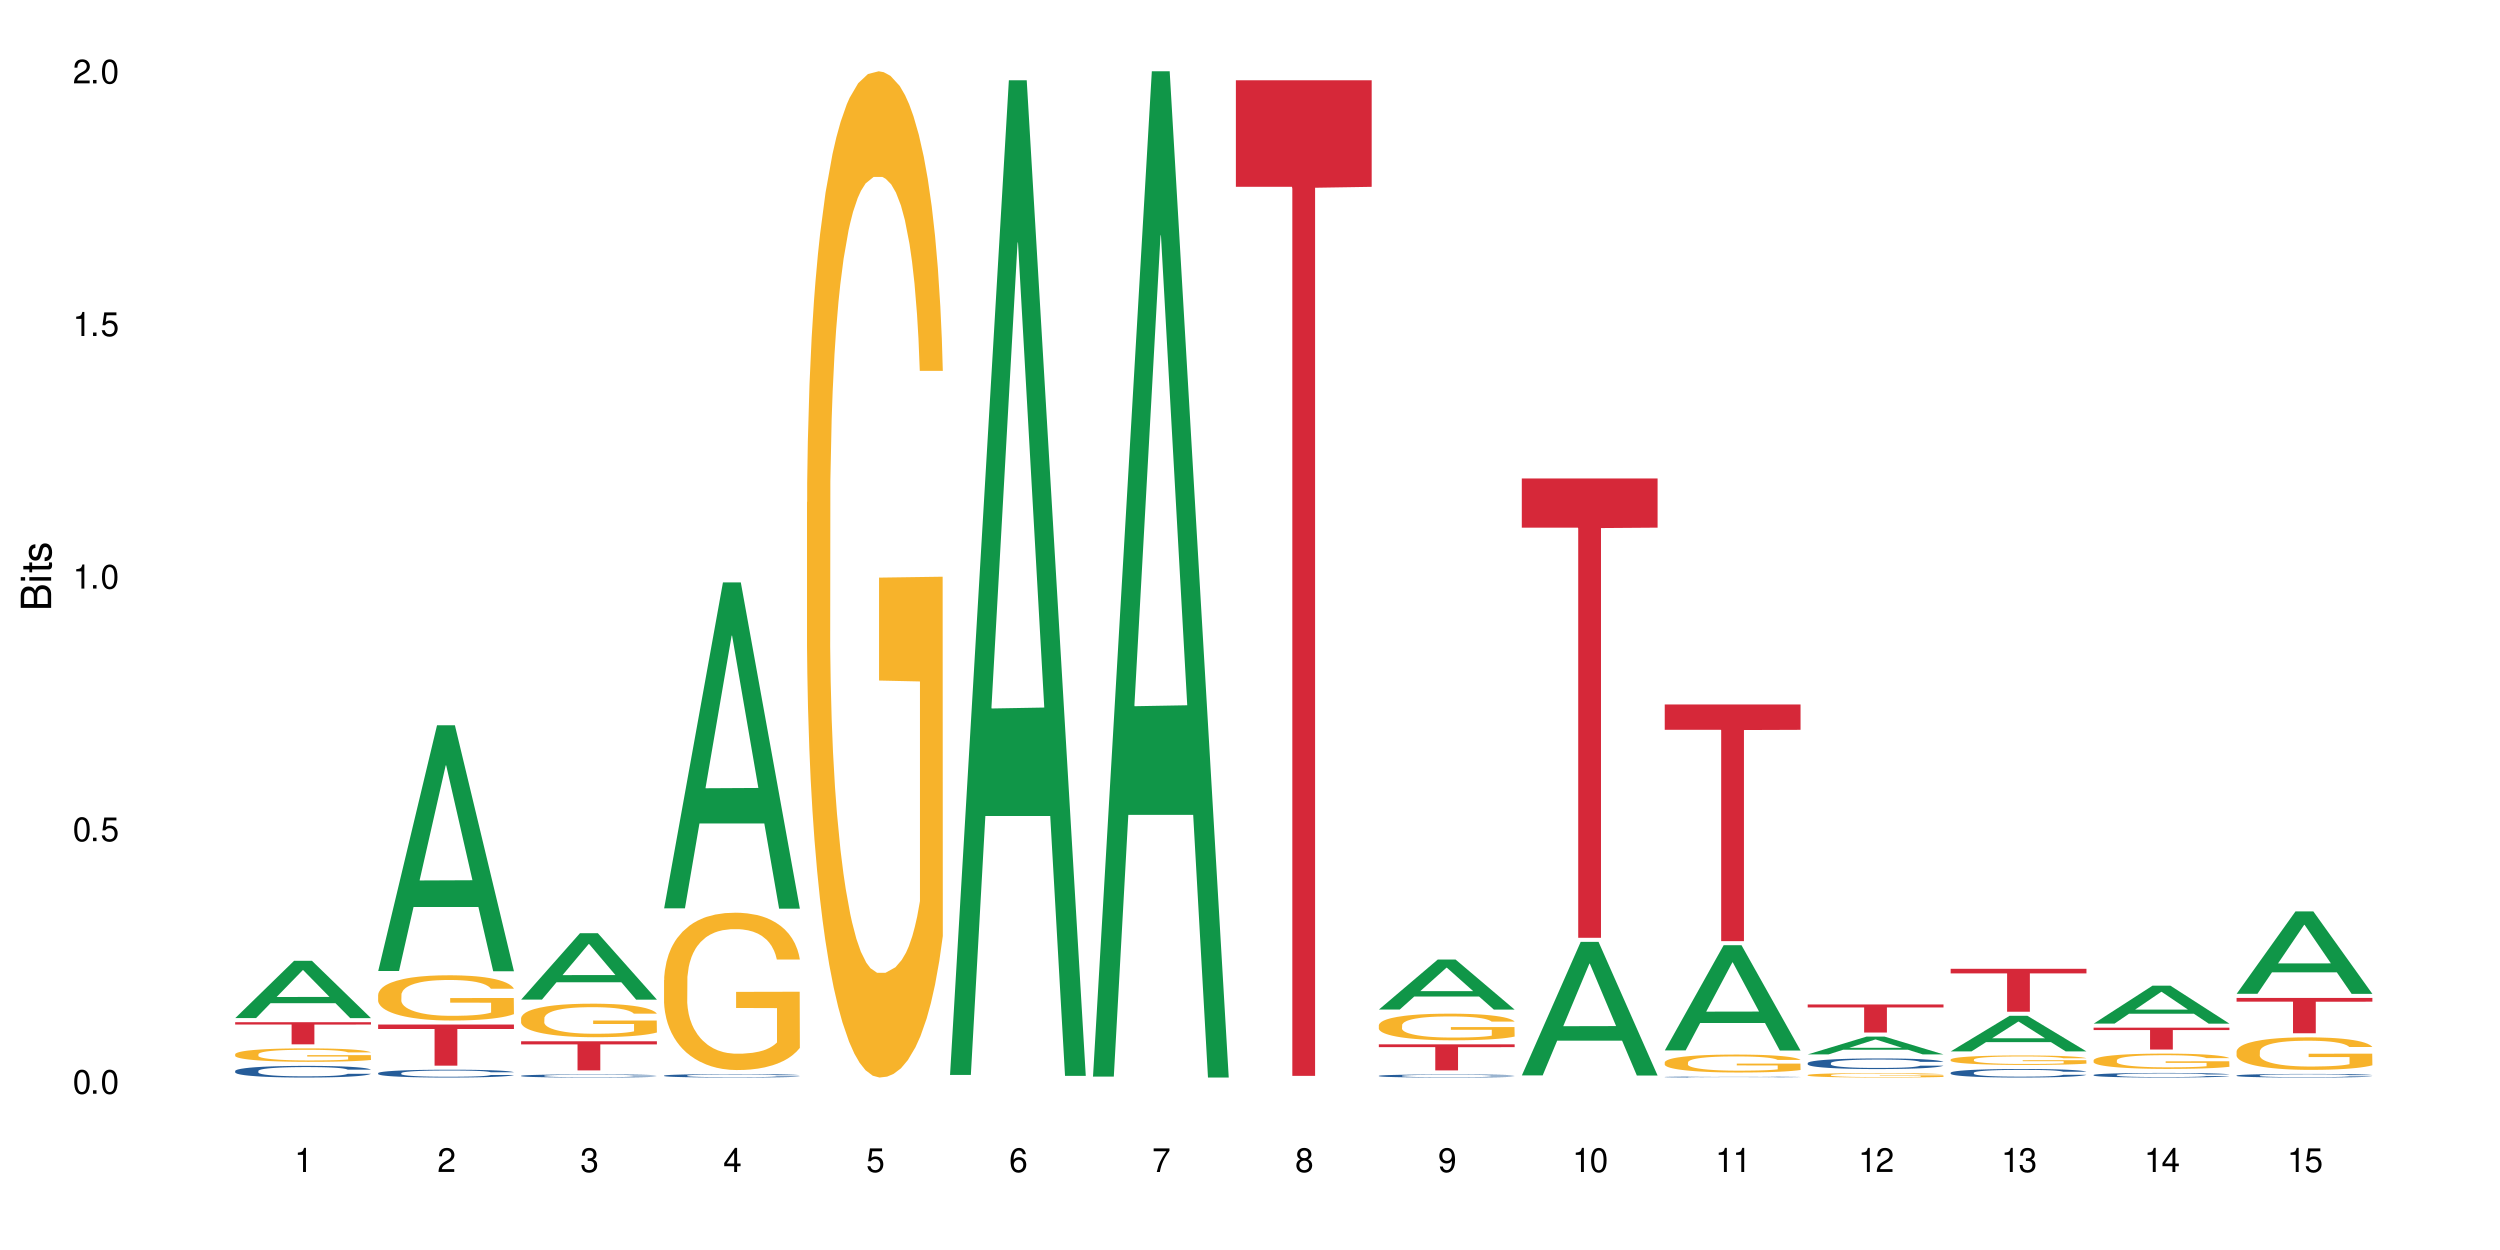 <?xml version="1.0" encoding="UTF-8"?>
<svg xmlns="http://www.w3.org/2000/svg" xmlns:xlink="http://www.w3.org/1999/xlink" width="720" height="360" viewBox="0 0 720 360">
<defs>
<g>
<g id="glyph-0-0">
</g>
<g id="glyph-0-1">
<path d="M 2.641 -6.938 C 2 -6.938 1.422 -6.656 1.078 -6.172 C 0.641 -5.562 0.406 -4.641 0.406 -3.359 C 0.406 -1.016 1.188 0.219 2.641 0.219 C 4.078 0.219 4.859 -1.016 4.859 -3.297 C 4.859 -4.641 4.656 -5.547 4.203 -6.172 C 3.844 -6.656 3.281 -6.938 2.641 -6.938 Z M 2.641 -6.188 C 3.547 -6.188 4 -5.25 4 -3.375 C 4 -1.406 3.562 -0.484 2.625 -0.484 C 1.734 -0.484 1.281 -1.438 1.281 -3.344 C 1.281 -5.25 1.734 -6.188 2.641 -6.188 Z M 2.641 -6.188 "/>
</g>
<g id="glyph-0-2">
<path d="M 1.828 -1 L 0.828 -1 L 0.828 0 L 1.828 0 Z M 1.828 -1 "/>
</g>
<g id="glyph-0-3">
<path d="M 4.562 -6.797 L 1.062 -6.797 L 0.547 -3.094 L 1.328 -3.094 C 1.719 -3.562 2.047 -3.734 2.578 -3.734 C 3.484 -3.734 4.062 -3.109 4.062 -2.094 C 4.062 -1.125 3.484 -0.531 2.578 -0.531 C 1.828 -0.531 1.375 -0.906 1.188 -1.672 L 0.328 -1.672 C 0.453 -1.109 0.547 -0.844 0.75 -0.594 C 1.125 -0.078 1.828 0.219 2.594 0.219 C 3.969 0.219 4.922 -0.781 4.922 -2.219 C 4.922 -3.562 4.031 -4.484 2.719 -4.484 C 2.25 -4.484 1.859 -4.359 1.469 -4.062 L 1.734 -5.969 L 4.562 -5.969 Z M 4.562 -6.797 "/>
</g>
<g id="glyph-0-4">
<path d="M 2.484 -4.938 L 2.484 0 L 3.328 0 L 3.328 -6.938 L 2.766 -6.938 C 2.469 -5.875 2.281 -5.734 0.984 -5.562 L 0.984 -4.938 Z M 2.484 -4.938 "/>
</g>
<g id="glyph-0-5">
<path d="M 4.859 -0.828 L 1.281 -0.828 C 1.359 -1.406 1.672 -1.781 2.5 -2.281 L 3.469 -2.828 C 4.406 -3.344 4.906 -4.062 4.906 -4.906 C 4.906 -5.484 4.672 -6.031 4.266 -6.406 C 3.859 -6.766 3.375 -6.938 2.719 -6.938 C 1.859 -6.938 1.219 -6.625 0.844 -6.031 C 0.609 -5.672 0.5 -5.234 0.484 -4.531 L 1.328 -4.531 C 1.359 -5.016 1.406 -5.281 1.531 -5.516 C 1.75 -5.938 2.188 -6.203 2.703 -6.203 C 3.469 -6.203 4.031 -5.641 4.031 -4.891 C 4.031 -4.344 3.719 -3.859 3.125 -3.516 L 2.234 -3 C 0.812 -2.172 0.406 -1.531 0.328 -0.016 L 4.859 -0.016 Z M 4.859 -0.828 "/>
</g>
<g id="glyph-0-6">
<path d="M 2.125 -3.188 L 2.578 -3.188 C 3.5 -3.188 3.984 -2.766 3.984 -1.922 C 3.984 -1.062 3.469 -0.531 2.594 -0.531 C 1.656 -0.531 1.203 -1 1.156 -2.016 L 0.312 -2.016 C 0.344 -1.453 0.438 -1.094 0.609 -0.781 C 0.953 -0.109 1.625 0.219 2.547 0.219 C 3.953 0.219 4.859 -0.625 4.859 -1.938 C 4.859 -2.828 4.516 -3.297 3.703 -3.594 C 4.344 -3.844 4.656 -4.328 4.656 -5.031 C 4.656 -6.219 3.875 -6.938 2.578 -6.938 C 1.203 -6.938 0.484 -6.172 0.453 -4.703 L 1.297 -4.703 C 1.312 -5.125 1.344 -5.359 1.453 -5.578 C 1.641 -5.969 2.062 -6.203 2.594 -6.203 C 3.344 -6.203 3.797 -5.75 3.797 -5 C 3.797 -4.516 3.609 -4.219 3.25 -4.047 C 3.016 -3.953 2.703 -3.922 2.125 -3.906 Z M 2.125 -3.188 "/>
</g>
<g id="glyph-0-7">
<path d="M 3.141 -1.672 L 3.141 0 L 3.984 0 L 3.984 -1.672 L 4.984 -1.672 L 4.984 -2.438 L 3.984 -2.438 L 3.984 -6.938 L 3.359 -6.938 L 0.266 -2.578 L 0.266 -1.672 Z M 3.141 -2.438 L 1 -2.438 L 3.141 -5.5 Z M 3.141 -2.438 "/>
</g>
<g id="glyph-0-8">
<path d="M 4.781 -5.125 C 4.609 -6.266 3.891 -6.938 2.844 -6.938 C 2.094 -6.938 1.422 -6.578 1.031 -5.953 C 0.594 -5.266 0.406 -4.422 0.406 -3.172 C 0.406 -2 0.578 -1.25 0.984 -0.641 C 1.359 -0.078 1.953 0.219 2.703 0.219 C 3.984 0.219 4.922 -0.75 4.922 -2.094 C 4.922 -3.375 4.062 -4.281 2.844 -4.281 C 2.172 -4.281 1.641 -4.031 1.281 -3.516 C 1.281 -5.234 1.828 -6.188 2.797 -6.188 C 3.391 -6.188 3.797 -5.797 3.938 -5.125 Z M 2.734 -3.531 C 3.547 -3.531 4.062 -2.953 4.062 -2.031 C 4.062 -1.156 3.484 -0.531 2.703 -0.531 C 1.922 -0.531 1.328 -1.188 1.328 -2.078 C 1.328 -2.938 1.906 -3.531 2.734 -3.531 Z M 2.734 -3.531 "/>
</g>
<g id="glyph-0-9">
<path d="M 4.984 -6.797 L 0.438 -6.797 L 0.438 -5.969 L 4.109 -5.969 C 2.5 -3.656 1.828 -2.234 1.328 0 L 2.219 0 C 2.594 -2.172 3.453 -4.047 4.984 -6.094 Z M 4.984 -6.797 "/>
</g>
<g id="glyph-0-10">
<path d="M 3.75 -3.656 C 4.469 -4.094 4.688 -4.438 4.688 -5.078 C 4.688 -6.172 3.844 -6.938 2.641 -6.938 C 1.438 -6.938 0.594 -6.172 0.594 -5.094 C 0.594 -4.438 0.812 -4.094 1.516 -3.656 C 0.734 -3.266 0.359 -2.703 0.359 -1.922 C 0.359 -0.656 1.281 0.219 2.641 0.219 C 3.984 0.219 4.922 -0.656 4.922 -1.922 C 4.922 -2.703 4.531 -3.266 3.75 -3.656 Z M 2.641 -6.188 C 3.359 -6.188 3.812 -5.75 3.812 -5.062 C 3.812 -4.406 3.344 -3.984 2.641 -3.984 C 1.922 -3.984 1.453 -4.406 1.453 -5.078 C 1.453 -5.75 1.922 -6.188 2.641 -6.188 Z M 2.641 -3.266 C 3.484 -3.266 4.062 -2.719 4.062 -1.906 C 4.062 -1.078 3.484 -0.531 2.625 -0.531 C 1.797 -0.531 1.219 -1.094 1.219 -1.906 C 1.219 -2.719 1.781 -3.266 2.641 -3.266 Z M 2.641 -3.266 "/>
</g>
<g id="glyph-0-11">
<path d="M 0.516 -1.578 C 0.672 -0.453 1.406 0.219 2.438 0.219 C 3.188 0.219 3.859 -0.141 4.266 -0.766 C 4.688 -1.453 4.891 -2.297 4.891 -3.547 C 4.891 -4.719 4.703 -5.453 4.312 -6.078 C 3.938 -6.641 3.344 -6.938 2.594 -6.938 C 1.297 -6.938 0.359 -5.969 0.359 -4.625 C 0.359 -3.344 1.234 -2.453 2.453 -2.453 C 3.094 -2.453 3.578 -2.672 4.016 -3.203 C 4 -1.484 3.469 -0.531 2.5 -0.531 C 1.906 -0.531 1.484 -0.906 1.359 -1.578 Z M 2.578 -6.203 C 3.375 -6.203 3.969 -5.531 3.969 -4.641 C 3.969 -3.797 3.391 -3.188 2.547 -3.188 C 1.734 -3.188 1.234 -3.766 1.234 -4.688 C 1.234 -5.562 1.797 -6.203 2.578 -6.203 Z M 2.578 -6.203 "/>
</g>
<g id="glyph-1-0">
</g>
<g id="glyph-1-1">
<path d="M 0 -0.953 L 0 -4.891 C 0 -5.719 -0.234 -6.344 -0.734 -6.797 C -1.188 -7.234 -1.812 -7.469 -2.5 -7.469 C -3.547 -7.469 -4.188 -7 -4.625 -5.875 C -4.984 -6.688 -5.625 -7.094 -6.531 -7.094 C -7.172 -7.094 -7.734 -6.859 -8.141 -6.391 C -8.562 -5.922 -8.75 -5.344 -8.75 -4.5 L -8.75 -0.953 Z M -4.984 -2.062 L -7.766 -2.062 L -7.766 -4.219 C -7.766 -4.844 -7.688 -5.203 -7.453 -5.5 C -7.219 -5.812 -6.859 -5.969 -6.375 -5.969 C -5.891 -5.969 -5.531 -5.812 -5.297 -5.5 C -5.062 -5.203 -4.984 -4.844 -4.984 -4.219 Z M -0.984 -2.062 L -4 -2.062 L -4 -4.781 C -4 -5.766 -3.438 -6.359 -2.484 -6.359 C -1.547 -6.359 -0.984 -5.766 -0.984 -4.781 Z M -0.984 -2.062 "/>
</g>
<g id="glyph-1-2">
<path d="M -6.281 -1.797 L -6.281 -0.797 L 0 -0.797 L 0 -1.797 Z M -8.75 -1.797 L -8.75 -0.797 L -7.484 -0.797 L -7.484 -1.797 Z M -8.75 -1.797 "/>
</g>
<g id="glyph-1-3">
<path d="M -6.281 -3.047 L -6.281 -2.016 L -8.016 -2.016 L -8.016 -1.016 L -6.281 -1.016 L -6.281 -0.172 L -5.469 -0.172 L -5.469 -1.016 L -0.719 -1.016 C -0.078 -1.016 0.281 -1.453 0.281 -2.234 C 0.281 -2.5 0.25 -2.719 0.188 -3.047 L -0.641 -3.047 C -0.609 -2.906 -0.594 -2.766 -0.594 -2.562 C -0.594 -2.141 -0.719 -2.016 -1.156 -2.016 L -5.469 -2.016 L -5.469 -3.047 Z M -6.281 -3.047 "/>
</g>
<g id="glyph-1-4">
<path d="M -4.531 -5.25 C -5.766 -5.25 -6.469 -4.422 -6.469 -2.969 C -6.469 -1.516 -5.719 -0.562 -4.547 -0.562 C -3.562 -0.562 -3.094 -1.062 -2.734 -2.562 L -2.516 -3.484 C -2.344 -4.188 -2.094 -4.469 -1.641 -4.469 C -1.047 -4.469 -0.641 -3.875 -0.641 -3 C -0.641 -2.453 -0.797 -2 -1.062 -1.75 C -1.25 -1.594 -1.422 -1.531 -1.875 -1.469 L -1.875 -0.406 C -0.422 -0.453 0.281 -1.266 0.281 -2.922 C 0.281 -4.5 -0.5 -5.516 -1.719 -5.516 C -2.656 -5.516 -3.172 -4.984 -3.469 -3.734 L -3.703 -2.766 C -3.891 -1.953 -4.156 -1.609 -4.594 -1.609 C -5.188 -1.609 -5.547 -2.125 -5.547 -2.938 C -5.547 -3.75 -5.203 -4.172 -4.531 -4.203 Z M -4.531 -5.25 "/>
</g>
</g>
</defs>
<rect x="-72" y="-36" width="864" height="432" fill="rgb(100%, 100%, 100%)" fill-opacity="1"/>
<path fill-rule="nonzero" fill="rgb(6.275%, 58.824%, 28.235%)" fill-opacity="1" d="M 67.73 293.211 L 67.773 293.195 L 84.695 276.707 L 89.836 276.707 L 106.844 293.227 L 100.867 293.227 L 96.605 288.914 L 77.926 288.914 L 73.75 293.211 L 67.73 293.211 L 79.723 287.133 L 94.895 287.117 L 87.328 279.406 L 87.246 279.391 L 87.16 279.438 L 79.684 287.117 L 79.723 287.133 Z M 67.73 293.211 "/>
<path fill-rule="nonzero" fill="rgb(14.51%, 36.078%, 60%)" fill-opacity="1" d="M 67.73 308.434 L 67.777 308.434 L 67.777 308.359 L 67.922 308.242 L 68.254 308.094 L 68.59 307.992 L 69.449 307.812 L 70.641 307.637 L 71.879 307.5 L 72.785 307.422 L 73.598 307.359 L 75.457 307.246 L 76.652 307.188 L 77.938 307.137 L 79.512 307.086 L 80.656 307.055 L 83.234 307.004 L 85.141 306.984 L 86.621 306.973 L 89.816 306.973 L 91.723 306.984 L 93.105 307 L 94.633 307.027 L 95.922 307.055 L 98.164 307.121 L 100.168 307.207 L 101.074 307.258 L 102.504 307.352 L 103.602 307.445 L 104.363 307.523 L 105.223 307.637 L 105.984 307.773 L 106.559 307.93 L 106.844 308.062 L 100.168 308.062 L 99.832 307.941 L 99.449 307.844 L 98.734 307.719 L 98.02 307.629 L 97.02 307.543 L 96.113 307.484 L 94.871 307.426 L 93.773 307.387 L 92.629 307.359 L 91.531 307.344 L 89.434 307.324 L 87 307.324 L 86.094 307.328 L 84.234 307.355 L 83.234 307.375 L 81.801 307.418 L 80.801 307.457 L 79.609 307.52 L 78.797 307.574 L 77.797 307.652 L 77.078 307.723 L 76.27 307.824 L 75.793 307.902 L 75.363 307.988 L 74.98 308.09 L 74.695 308.195 L 74.504 308.309 L 74.41 308.418 L 74.41 308.895 L 74.504 309.008 L 74.742 309.137 L 75.363 309.324 L 76.27 309.484 L 77.32 309.613 L 78.32 309.707 L 78.891 309.75 L 79.656 309.797 L 80.848 309.859 L 82.566 309.922 L 83.566 309.945 L 85.094 309.969 L 86.668 309.984 L 88.766 309.984 L 90.625 309.969 L 91.867 309.953 L 93.156 309.93 L 94.918 309.879 L 96.016 309.828 L 96.969 309.77 L 97.688 309.711 L 98.164 309.664 L 98.879 309.566 L 99.449 309.465 L 99.879 309.355 L 100.168 309.25 L 106.844 309.25 L 106.559 309.375 L 106.129 309.496 L 105.699 309.582 L 105.031 309.691 L 104.27 309.785 L 103.172 309.895 L 102.266 309.965 L 101.074 310.039 L 99.977 310.098 L 98.781 310.152 L 97.02 310.211 L 95.875 310.242 L 94.633 310.27 L 93.156 310.297 L 91.293 310.316 L 89.289 310.328 L 87.43 310.332 L 85.426 310.328 L 83.949 310.312 L 81.992 310.285 L 79.559 310.23 L 77.797 310.172 L 76.414 310.113 L 75.219 310.055 L 73.883 309.969 L 72.168 309.836 L 71.117 309.73 L 70.402 309.645 L 69.59 309.523 L 69.02 309.418 L 68.352 309.246 L 67.875 309.027 L 67.73 308.859 Z M 67.73 308.434 "/>
<path fill-rule="nonzero" fill="rgb(96.863%, 70.196%, 16.863%)" fill-opacity="1" d="M 67.73 303.59 L 67.777 303.586 L 67.777 303.516 L 67.969 303.355 L 68.445 303.137 L 69.066 302.957 L 69.734 302.816 L 70.164 302.742 L 70.879 302.633 L 71.5 302.555 L 73.074 302.398 L 75.078 302.25 L 76.172 302.184 L 77.414 302.125 L 79.18 302.059 L 79.988 302.031 L 82.469 301.977 L 85.285 301.941 L 88.383 301.93 L 89.816 301.934 L 91.77 301.945 L 94.441 301.984 L 95.969 302.02 L 97.16 302.059 L 98.402 302.102 L 99.926 302.172 L 101.359 302.258 L 102.504 302.344 L 103.648 302.449 L 104.602 302.562 L 105.414 302.688 L 106.129 302.836 L 106.559 302.961 L 106.844 303.086 L 100.215 303.086 L 99.832 302.961 L 99.402 302.863 L 98.688 302.746 L 97.973 302.664 L 97.258 302.594 L 95.922 302.504 L 94.777 302.445 L 93.344 302.398 L 91.961 302.363 L 90.387 302.344 L 89.434 302.336 L 86.906 302.336 L 84.617 302.363 L 83.281 302.391 L 82.328 302.418 L 80.992 302.473 L 80.18 302.516 L 79.703 302.543 L 78.273 302.652 L 77.32 302.75 L 76.793 302.82 L 76.125 302.926 L 75.648 303.02 L 75.125 303.164 L 74.84 303.27 L 74.457 303.512 L 74.41 304.148 L 74.551 304.281 L 74.84 304.426 L 75.219 304.555 L 75.793 304.691 L 76.363 304.793 L 77.367 304.93 L 78.227 305.023 L 78.891 305.082 L 80.18 305.18 L 80.703 305.211 L 81.945 305.273 L 83.234 305.324 L 84.809 305.367 L 86 305.387 L 87.906 305.406 L 90.34 305.406 L 93.203 305.383 L 95.016 305.355 L 96.254 305.328 L 97.066 305.305 L 98.066 305.266 L 98.781 305.23 L 99.449 305.191 L 100.262 305.129 L 100.262 304.281 L 88.48 304.277 L 88.48 303.883 L 106.797 303.879 L 106.844 305.266 L 105.844 305.359 L 104.602 305.453 L 103.41 305.523 L 102.168 305.582 L 100.406 305.648 L 98.973 305.691 L 96.781 305.742 L 94.777 305.773 L 92.676 305.797 L 90.816 305.805 L 88.621 305.809 L 86.668 305.801 L 84.57 305.781 L 82.898 305.754 L 81.371 305.719 L 79.848 305.672 L 77.938 305.598 L 76.699 305.535 L 75.41 305.461 L 74.121 305.375 L 72.977 305.277 L 72.215 305.203 L 71.453 305.117 L 70.641 305.012 L 69.879 304.891 L 69.305 304.781 L 68.781 304.656 L 68.398 304.543 L 68.016 304.383 L 67.828 304.254 L 67.73 304.145 Z M 67.73 303.59 "/>
<path fill-rule="nonzero" fill="rgb(83.922%, 15.686%, 22.353%)" fill-opacity="1" d="M 67.73 294.391 L 106.844 294.391 L 106.844 295.074 L 90.543 295.078 L 90.543 300.766 L 83.984 300.766 L 83.984 295.086 L 83.891 295.074 L 67.73 295.074 Z M 67.73 294.391 "/>
<path fill-rule="nonzero" fill="rgb(6.275%, 58.824%, 28.235%)" fill-opacity="1" d="M 108.902 279.648 L 108.945 279.582 L 125.867 208.867 L 131.008 208.867 L 148.016 279.715 L 142.039 279.715 L 137.777 261.223 L 119.098 261.223 L 114.922 279.648 L 108.902 279.648 L 120.895 253.57 L 136.062 253.504 L 128.5 220.441 L 128.418 220.375 L 128.332 220.574 L 120.855 253.504 L 120.895 253.57 Z M 108.902 279.648 "/>
<path fill-rule="nonzero" fill="rgb(14.51%, 36.078%, 60%)" fill-opacity="1" d="M 108.902 309.059 L 108.949 309.055 L 108.949 309.004 L 109.094 308.926 L 109.426 308.828 L 109.762 308.762 L 110.621 308.637 L 111.812 308.52 L 113.051 308.43 L 113.957 308.375 L 114.77 308.336 L 116.629 308.258 L 117.82 308.219 L 119.109 308.184 L 120.684 308.148 L 121.828 308.129 L 124.406 308.098 L 126.312 308.082 L 127.793 308.074 L 130.988 308.074 L 132.895 308.082 L 134.277 308.094 L 135.805 308.109 L 137.094 308.129 L 139.336 308.176 L 141.336 308.23 L 142.242 308.266 L 143.676 308.328 L 144.773 308.391 L 145.535 308.445 L 146.395 308.52 L 147.156 308.613 L 147.73 308.719 L 148.016 308.809 L 141.336 308.809 L 141.004 308.727 L 140.621 308.66 L 139.906 308.578 L 139.191 308.516 L 138.191 308.457 L 137.285 308.418 L 136.043 308.379 L 134.945 308.355 L 133.801 308.336 L 132.703 308.324 L 130.605 308.309 L 128.172 308.309 L 127.266 308.316 L 125.406 308.332 L 124.406 308.344 L 122.973 308.375 L 121.973 308.402 L 120.781 308.441 L 119.969 308.477 L 118.969 308.531 L 118.25 308.578 L 117.441 308.648 L 116.965 308.699 L 116.535 308.758 L 116.152 308.824 L 115.867 308.895 L 115.676 308.973 L 115.582 309.047 L 115.582 309.367 L 115.676 309.441 L 115.914 309.527 L 116.535 309.652 L 117.441 309.762 L 118.488 309.852 L 119.492 309.91 L 120.062 309.941 L 120.828 309.973 L 122.02 310.016 L 123.738 310.055 L 124.738 310.074 L 126.266 310.09 L 127.84 310.098 L 129.938 310.098 L 131.797 310.09 L 133.039 310.078 L 134.324 310.062 L 136.09 310.027 L 137.188 309.992 L 138.141 309.953 L 138.859 309.914 L 139.336 309.883 L 140.051 309.82 L 140.621 309.75 L 141.051 309.676 L 141.336 309.605 L 148.016 309.605 L 147.73 309.688 L 147.301 309.77 L 146.871 309.828 L 146.203 309.902 L 145.441 309.965 L 144.344 310.039 L 143.438 310.086 L 142.242 310.137 L 141.148 310.176 L 139.953 310.211 L 138.191 310.254 L 137.043 310.273 L 135.805 310.293 L 134.324 310.309 L 132.465 310.32 L 130.461 310.332 L 128.602 310.332 L 126.598 310.328 L 125.121 310.32 L 123.164 310.301 L 120.73 310.266 L 118.969 310.227 L 117.582 310.188 L 116.391 310.145 L 115.055 310.09 L 113.34 310 L 112.289 309.93 L 111.574 309.871 L 110.762 309.789 L 110.191 309.719 L 109.523 309.602 L 109.047 309.457 L 108.902 309.344 Z M 108.902 309.059 "/>
<path fill-rule="nonzero" fill="rgb(96.863%, 70.196%, 16.863%)" fill-opacity="1" d="M 108.902 286.461 L 108.949 286.449 L 108.949 286.211 L 109.141 285.676 L 109.617 284.938 L 110.238 284.332 L 110.906 283.855 L 111.336 283.605 L 112.051 283.246 L 112.672 282.984 L 114.246 282.449 L 116.25 281.949 L 117.344 281.734 L 118.586 281.531 L 120.352 281.309 L 121.16 281.223 L 123.641 281.031 L 126.457 280.914 L 129.555 280.879 L 130.988 280.891 L 132.941 280.938 L 135.613 281.07 L 137.141 281.188 L 138.332 281.309 L 139.574 281.461 L 141.098 281.699 L 142.531 281.984 L 143.676 282.27 L 144.82 282.629 L 145.773 283.008 L 146.586 283.426 L 147.301 283.926 L 147.73 284.344 L 148.016 284.758 L 141.387 284.758 L 141.004 284.344 L 140.574 284.02 L 139.859 283.629 L 139.145 283.344 L 138.43 283.117 L 137.094 282.805 L 135.949 282.617 L 134.516 282.449 L 133.133 282.344 L 131.559 282.27 L 130.605 282.246 L 128.078 282.246 L 125.789 282.332 L 124.453 282.426 L 123.5 282.52 L 122.164 282.699 L 121.352 282.844 L 120.875 282.938 L 119.445 283.305 L 118.488 283.641 L 117.965 283.867 L 117.297 284.223 L 116.82 284.543 L 116.297 285.02 L 116.008 285.379 L 115.629 286.188 L 115.582 288.328 L 115.723 288.781 L 116.008 289.27 L 116.391 289.699 L 116.965 290.152 L 117.535 290.496 L 118.539 290.961 L 119.395 291.27 L 120.062 291.473 L 121.352 291.793 L 121.875 291.898 L 123.117 292.113 L 124.406 292.281 L 125.98 292.422 L 127.172 292.496 L 129.078 292.555 L 131.512 292.555 L 134.375 292.484 L 136.188 292.387 L 137.426 292.293 L 138.238 292.211 L 139.238 292.078 L 139.953 291.961 L 140.621 291.828 L 141.434 291.625 L 141.434 288.781 L 129.652 288.77 L 129.652 287.438 L 147.969 287.426 L 148.016 292.078 L 147.016 292.398 L 145.773 292.711 L 144.582 292.949 L 143.34 293.148 L 141.578 293.375 L 140.145 293.52 L 137.949 293.684 L 135.949 293.793 L 133.848 293.863 L 131.988 293.898 L 129.793 293.91 L 127.84 293.887 L 125.742 293.816 L 124.07 293.723 L 122.543 293.602 L 121.02 293.449 L 119.109 293.199 L 117.871 292.996 L 116.582 292.746 L 115.293 292.449 L 114.148 292.125 L 113.387 291.875 L 112.625 291.59 L 111.812 291.234 L 111.051 290.828 L 110.477 290.461 L 109.953 290.043 L 109.57 289.652 L 109.188 289.113 L 108.996 288.688 L 108.902 288.316 Z M 108.902 286.461 "/>
<path fill-rule="nonzero" fill="rgb(83.922%, 15.686%, 22.353%)" fill-opacity="1" d="M 108.902 295.074 L 148.016 295.074 L 148.016 296.344 L 131.715 296.355 L 131.715 306.91 L 125.156 306.91 L 125.156 296.363 L 125.062 296.344 L 108.902 296.344 Z M 108.902 295.074 "/>
<path fill-rule="nonzero" fill="rgb(6.275%, 58.824%, 28.235%)" fill-opacity="1" d="M 150.074 287.879 L 150.117 287.859 L 167.039 268.758 L 172.18 268.758 L 189.188 287.895 L 183.211 287.895 L 178.949 282.898 L 160.27 282.898 L 156.09 287.879 L 150.074 287.879 L 162.066 280.832 L 177.234 280.816 L 169.672 271.887 L 169.59 271.867 L 169.504 271.922 L 162.027 280.816 L 162.066 280.832 Z M 150.074 287.879 "/>
<path fill-rule="nonzero" fill="rgb(14.51%, 36.078%, 60%)" fill-opacity="1" d="M 150.074 309.824 L 150.121 309.82 L 150.121 309.801 L 150.266 309.77 L 150.598 309.73 L 150.934 309.703 L 151.793 309.656 L 152.984 309.609 L 154.223 309.574 L 155.129 309.551 L 155.941 309.535 L 157.801 309.504 L 158.992 309.488 L 160.281 309.473 L 161.855 309.461 L 163 309.453 L 165.578 309.438 L 167.484 309.434 L 168.965 309.43 L 172.16 309.43 L 174.066 309.434 L 175.449 309.438 L 176.977 309.445 L 178.266 309.453 L 180.508 309.469 L 182.508 309.492 L 183.414 309.508 L 184.848 309.531 L 185.945 309.559 L 186.707 309.578 L 187.566 309.609 L 188.328 309.645 L 188.902 309.688 L 189.188 309.723 L 182.508 309.723 L 182.176 309.691 L 181.793 309.664 L 181.078 309.633 L 180.363 309.605 L 179.359 309.582 L 178.453 309.566 L 177.215 309.551 L 176.117 309.543 L 174.973 309.535 L 173.875 309.531 L 171.777 309.523 L 169.344 309.523 L 168.438 309.527 L 166.578 309.531 L 165.578 309.539 L 164.145 309.551 L 163.145 309.562 L 161.953 309.578 L 161.141 309.59 L 160.137 309.613 L 159.422 309.633 L 158.613 309.66 L 158.137 309.68 L 157.707 309.703 L 157.324 309.73 L 157.039 309.758 L 156.848 309.789 L 156.754 309.82 L 156.754 309.945 L 156.848 309.977 L 157.086 310.012 L 157.707 310.062 L 158.613 310.105 L 159.66 310.141 L 160.664 310.164 L 161.234 310.176 L 162 310.188 L 163.191 310.207 L 164.91 310.223 L 165.91 310.23 L 167.438 310.234 L 169.012 310.238 L 171.109 310.238 L 172.969 310.234 L 174.211 310.23 L 175.496 310.223 L 177.262 310.211 L 178.359 310.195 L 179.312 310.18 L 180.027 310.164 L 180.508 310.152 L 181.223 310.129 L 181.793 310.098 L 182.223 310.07 L 182.508 310.043 L 189.188 310.043 L 188.902 310.074 L 188.473 310.105 L 188.043 310.133 L 187.375 310.16 L 186.613 310.188 L 185.516 310.215 L 184.609 310.234 L 183.414 310.254 L 182.32 310.27 L 181.125 310.285 L 179.359 310.301 L 178.215 310.309 L 176.977 310.316 L 175.496 310.324 L 173.637 310.328 L 171.633 310.332 L 167.77 310.332 L 166.293 310.328 L 164.336 310.32 L 161.902 310.305 L 160.137 310.289 L 158.754 310.273 L 157.562 310.258 L 156.227 310.234 L 154.512 310.199 L 153.461 310.172 L 152.746 310.148 L 151.934 310.117 L 151.363 310.086 L 150.695 310.039 L 150.219 309.98 L 150.074 309.938 Z M 150.074 309.824 "/>
<path fill-rule="nonzero" fill="rgb(96.863%, 70.196%, 16.863%)" fill-opacity="1" d="M 150.074 293.199 L 150.121 293.188 L 150.121 293.012 L 150.312 292.617 L 150.789 292.07 L 151.41 291.617 L 152.078 291.266 L 152.508 291.078 L 153.223 290.816 L 153.844 290.621 L 155.418 290.223 L 157.418 289.852 L 158.516 289.695 L 159.758 289.543 L 161.523 289.375 L 162.332 289.316 L 164.812 289.176 L 167.629 289.086 L 170.727 289.059 L 172.16 289.066 L 174.113 289.102 L 176.785 289.199 L 178.312 289.289 L 179.504 289.375 L 180.746 289.492 L 182.27 289.668 L 183.703 289.879 L 184.848 290.09 L 185.992 290.355 L 186.945 290.641 L 187.758 290.949 L 188.473 291.316 L 188.902 291.629 L 189.188 291.938 L 182.559 291.938 L 182.176 291.629 L 181.746 291.391 L 181.031 291.098 L 180.316 290.887 L 179.602 290.719 L 178.266 290.488 L 177.121 290.348 L 175.688 290.223 L 174.305 290.145 L 172.73 290.09 L 171.777 290.074 L 169.25 290.074 L 166.961 290.137 L 165.625 290.207 L 164.672 290.277 L 163.336 290.41 L 162.523 290.516 L 162.047 290.586 L 160.617 290.859 L 159.66 291.105 L 159.137 291.273 L 158.469 291.539 L 157.992 291.777 L 157.469 292.129 L 157.18 292.395 L 156.801 292.996 L 156.754 294.582 L 156.895 294.918 L 157.18 295.281 L 157.562 295.598 L 158.137 295.934 L 158.707 296.191 L 159.711 296.535 L 160.566 296.762 L 161.234 296.914 L 162.523 297.152 L 163.047 297.23 L 164.289 297.391 L 165.578 297.512 L 167.148 297.617 L 168.344 297.672 L 170.25 297.715 L 172.684 297.715 L 175.547 297.664 L 177.359 297.594 L 178.598 297.523 L 179.41 297.461 L 180.41 297.363 L 181.125 297.273 L 181.793 297.18 L 182.605 297.027 L 182.605 294.918 L 170.824 294.91 L 170.824 293.922 L 189.141 293.914 L 189.188 297.363 L 188.188 297.602 L 186.945 297.832 L 185.754 298.008 L 184.512 298.156 L 182.746 298.324 L 181.316 298.43 L 179.121 298.555 L 177.121 298.633 L 175.02 298.688 L 173.16 298.715 L 170.965 298.723 L 169.012 298.703 L 166.91 298.652 L 165.242 298.582 L 163.715 298.492 L 162.191 298.379 L 160.281 298.191 L 159.043 298.043 L 157.754 297.855 L 156.465 297.637 L 155.32 297.398 L 154.559 297.215 L 153.793 297 L 152.984 296.738 L 152.219 296.438 L 151.648 296.164 L 151.125 295.855 L 150.742 295.562 L 150.359 295.164 L 150.168 294.848 L 150.074 294.574 Z M 150.074 293.199 "/>
<path fill-rule="nonzero" fill="rgb(83.922%, 15.686%, 22.353%)" fill-opacity="1" d="M 150.074 299.887 L 189.188 299.887 L 189.188 300.781 L 172.887 300.789 L 172.887 308.266 L 166.328 308.266 L 166.328 300.801 L 166.234 300.781 L 150.074 300.781 Z M 150.074 299.887 "/>
<path fill-rule="nonzero" fill="rgb(6.275%, 58.824%, 28.235%)" fill-opacity="1" d="M 191.246 261.602 L 191.289 261.516 L 208.211 167.727 L 213.352 167.727 L 230.359 261.691 L 224.383 261.691 L 220.121 237.164 L 201.441 237.164 L 197.262 261.602 L 191.246 261.602 L 203.238 227.016 L 218.406 226.93 L 210.844 183.078 L 210.762 182.992 L 210.676 183.258 L 203.195 226.93 L 203.238 227.016 Z M 191.246 261.602 "/>
<path fill-rule="nonzero" fill="rgb(14.51%, 36.078%, 60%)" fill-opacity="1" d="M 191.246 309.773 L 191.293 309.77 L 191.293 309.75 L 191.438 309.715 L 191.77 309.672 L 192.105 309.641 L 192.965 309.586 L 194.156 309.535 L 195.395 309.496 L 196.301 309.473 L 197.113 309.453 L 198.973 309.422 L 200.164 309.402 L 201.453 309.387 L 203.027 309.371 L 204.172 309.363 L 206.746 309.348 L 208.656 309.344 L 210.133 309.34 L 213.332 309.34 L 215.238 309.344 L 216.621 309.348 L 218.148 309.355 L 219.438 309.363 L 221.676 309.383 L 223.68 309.41 L 224.586 309.422 L 226.02 309.453 L 227.117 309.48 L 227.879 309.504 L 228.738 309.535 L 229.5 309.578 L 230.074 309.621 L 230.359 309.66 L 223.68 309.66 L 223.348 309.625 L 222.965 309.598 L 222.25 309.559 L 221.535 309.535 L 220.531 309.508 L 219.625 309.492 L 218.387 309.473 L 217.289 309.461 L 216.145 309.453 L 215.047 309.449 L 212.949 309.441 L 210.516 309.441 L 209.609 309.445 L 207.75 309.453 L 206.746 309.457 L 205.316 309.473 L 204.316 309.484 L 203.121 309.5 L 202.312 309.516 L 201.309 309.539 L 200.594 309.562 L 199.785 309.59 L 199.309 309.613 L 198.879 309.641 L 198.496 309.668 L 198.211 309.699 L 198.02 309.734 L 197.922 309.766 L 197.922 309.906 L 198.02 309.941 L 198.258 309.98 L 198.879 310.035 L 199.785 310.082 L 200.832 310.121 L 201.836 310.148 L 202.406 310.16 L 203.172 310.176 L 204.363 310.191 L 206.082 310.211 L 207.082 310.219 L 208.609 310.227 L 210.184 310.23 L 212.281 310.23 L 214.141 310.227 L 215.383 310.223 L 216.668 310.215 L 218.434 310.199 L 219.531 310.184 L 220.484 310.168 L 221.199 310.148 L 221.676 310.133 L 222.395 310.105 L 222.965 310.074 L 223.395 310.043 L 223.68 310.012 L 230.359 310.012 L 230.074 310.051 L 229.645 310.086 L 229.215 310.109 L 228.547 310.145 L 227.781 310.172 L 226.688 310.203 L 225.781 310.223 L 224.586 310.246 L 223.488 310.262 L 222.297 310.277 L 220.531 310.297 L 219.387 310.305 L 218.148 310.312 L 216.668 310.32 L 214.809 310.328 L 212.805 310.332 L 208.941 310.332 L 207.465 310.328 L 205.508 310.32 L 203.074 310.301 L 201.309 310.285 L 199.926 310.27 L 198.734 310.25 L 197.398 310.227 L 195.684 310.184 L 194.633 310.156 L 193.918 310.129 L 193.105 310.094 L 192.535 310.062 L 191.867 310.012 L 191.391 309.945 L 191.246 309.898 Z M 191.246 309.773 "/>
<path fill-rule="nonzero" fill="rgb(96.863%, 70.196%, 16.863%)" fill-opacity="1" d="M 191.246 282.266 L 191.293 282.227 L 191.293 281.398 L 191.484 279.535 L 191.961 276.969 L 192.582 274.859 L 193.25 273.203 L 193.68 272.332 L 194.395 271.09 L 195.016 270.18 L 196.59 268.316 L 198.59 266.578 L 199.688 265.836 L 200.93 265.133 L 202.695 264.344 L 203.504 264.055 L 205.984 263.395 L 208.801 262.98 L 211.898 262.855 L 213.332 262.895 L 215.285 263.062 L 217.957 263.516 L 219.484 263.93 L 220.676 264.344 L 221.918 264.883 L 223.441 265.711 L 224.875 266.703 L 226.02 267.695 L 227.164 268.938 L 228.117 270.262 L 228.93 271.711 L 229.645 273.449 L 230.074 274.898 L 230.359 276.348 L 223.73 276.348 L 223.348 274.898 L 222.918 273.781 L 222.203 272.414 L 221.488 271.422 L 220.77 270.637 L 219.438 269.559 L 218.293 268.898 L 216.859 268.316 L 215.477 267.945 L 213.902 267.695 L 212.949 267.613 L 210.422 267.613 L 208.133 267.902 L 206.797 268.234 L 205.84 268.566 L 204.508 269.188 L 203.695 269.684 L 203.219 270.016 L 201.789 271.297 L 200.832 272.457 L 200.309 273.242 L 199.641 274.484 L 199.164 275.602 L 198.641 277.258 L 198.352 278.5 L 197.973 281.312 L 197.922 288.766 L 198.066 290.336 L 198.352 292.035 L 198.734 293.523 L 199.309 295.098 L 199.879 296.297 L 200.883 297.91 L 201.738 298.988 L 202.406 299.691 L 203.695 300.809 L 204.219 301.18 L 205.461 301.926 L 206.746 302.504 L 208.32 303.004 L 209.516 303.25 L 211.422 303.457 L 213.855 303.457 L 216.719 303.211 L 218.531 302.879 L 219.77 302.547 L 220.582 302.258 L 221.582 301.801 L 222.297 301.387 L 222.965 300.934 L 223.777 300.23 L 223.777 290.336 L 211.996 290.297 L 211.996 285.66 L 230.312 285.617 L 230.359 301.801 L 229.355 302.918 L 228.117 303.996 L 226.926 304.824 L 225.684 305.527 L 223.918 306.312 L 222.488 306.809 L 220.293 307.391 L 218.293 307.762 L 216.191 308.012 L 214.332 308.133 L 212.137 308.176 L 210.184 308.094 L 208.082 307.844 L 206.414 307.516 L 204.887 307.102 L 203.359 306.562 L 201.453 305.691 L 200.215 304.988 L 198.926 304.121 L 197.637 303.086 L 196.492 301.969 L 195.73 301.098 L 194.965 300.105 L 194.156 298.863 L 193.391 297.457 L 192.82 296.172 L 192.297 294.723 L 191.914 293.359 L 191.531 291.496 L 191.34 290.008 L 191.246 288.723 Z M 191.246 282.266 "/>
<path fill-rule="nonzero" fill="rgb(96.863%, 70.196%, 16.863%)" fill-opacity="1" d="M 232.418 144.652 L 232.465 144.387 L 232.465 139.094 L 232.656 127.184 L 233.133 110.777 L 233.754 97.277 L 234.422 86.691 L 234.852 81.133 L 235.566 73.195 L 236.188 67.371 L 237.758 55.461 L 239.762 44.348 L 240.859 39.582 L 242.102 35.082 L 243.863 30.055 L 244.676 28.203 L 247.156 23.965 L 249.969 21.32 L 253.07 20.527 L 254.504 20.789 L 256.457 21.848 L 259.129 24.762 L 260.656 27.406 L 261.848 30.055 L 263.086 33.496 L 264.613 38.789 L 266.047 45.141 L 267.191 51.492 L 268.336 59.43 L 269.289 67.902 L 270.098 77.164 L 270.816 88.281 L 271.246 97.543 L 271.531 106.805 L 264.898 106.805 L 264.52 97.543 L 264.09 90.398 L 263.375 81.664 L 262.66 75.312 L 261.941 70.281 L 260.609 63.402 L 259.461 59.168 L 258.031 55.461 L 256.648 53.078 L 255.074 51.492 L 254.121 50.961 L 251.594 50.961 L 249.305 52.816 L 247.969 54.934 L 247.012 57.051 L 245.676 61.02 L 244.867 64.195 L 244.391 66.312 L 242.957 74.516 L 242.004 81.93 L 241.48 86.957 L 240.812 94.898 L 240.336 102.043 L 239.812 112.629 L 239.523 120.57 L 239.145 138.566 L 239.094 186.207 L 239.238 196.262 L 239.523 207.113 L 239.906 216.641 L 240.48 226.699 L 241.051 234.375 L 242.051 244.695 L 242.91 251.578 L 243.578 256.078 L 244.867 263.223 L 245.391 265.605 L 246.633 270.367 L 247.918 274.074 L 249.492 277.25 L 250.688 278.836 L 252.594 280.16 L 255.027 280.16 L 257.887 278.574 L 259.699 276.457 L 260.941 274.34 L 261.754 272.484 L 262.754 269.574 L 263.469 266.926 L 264.137 264.016 L 264.949 259.516 L 264.949 196.262 L 253.168 195.996 L 253.168 166.355 L 271.484 166.09 L 271.531 269.574 L 270.527 276.719 L 269.289 283.602 L 268.098 288.895 L 266.855 293.395 L 265.09 298.422 L 263.66 301.598 L 261.465 305.305 L 259.461 307.688 L 257.363 309.273 L 255.504 310.066 L 253.309 310.332 L 251.355 309.805 L 249.254 308.215 L 247.586 306.098 L 246.059 303.453 L 244.531 300.012 L 242.625 294.453 L 241.387 289.953 L 240.098 284.395 L 238.809 277.777 L 237.664 270.633 L 236.902 265.074 L 236.137 258.723 L 235.328 250.781 L 234.562 241.785 L 233.992 233.578 L 233.465 224.316 L 233.086 215.582 L 232.703 203.672 L 232.512 194.145 L 232.418 185.941 Z M 232.418 144.652 "/>
<path fill-rule="nonzero" fill="rgb(6.275%, 58.824%, 28.235%)" fill-opacity="1" d="M 273.59 309.582 L 273.629 309.312 L 290.555 23.113 L 295.695 23.113 L 312.703 309.852 L 306.727 309.852 L 302.465 235.004 L 283.785 235.004 L 279.605 309.582 L 273.59 309.582 L 285.582 204.043 L 300.75 203.773 L 293.188 69.961 L 293.105 69.691 L 293.02 70.5 L 285.539 203.773 L 285.582 204.043 Z M 273.59 309.582 "/>
<path fill-rule="nonzero" fill="rgb(6.275%, 58.824%, 28.235%)" fill-opacity="1" d="M 314.762 310.059 L 314.801 309.789 L 331.727 20.527 L 336.867 20.527 L 353.875 310.332 L 347.898 310.332 L 343.637 234.684 L 324.957 234.684 L 320.777 310.059 L 314.762 310.059 L 326.754 203.391 L 341.922 203.117 L 334.359 67.875 L 334.273 67.602 L 334.191 68.418 L 326.711 203.117 L 326.754 203.391 Z M 314.762 310.059 "/>
<path fill-rule="nonzero" fill="rgb(83.922%, 15.686%, 22.353%)" fill-opacity="1" d="M 355.934 23.113 L 395.047 23.113 L 395.047 53.805 L 378.746 54.074 L 378.746 309.852 L 372.188 309.852 L 372.188 54.344 L 372.09 53.805 L 355.934 53.805 Z M 355.934 23.113 "/>
<path fill-rule="nonzero" fill="rgb(6.275%, 58.824%, 28.235%)" fill-opacity="1" d="M 397.105 290.754 L 397.145 290.742 L 414.07 276.352 L 419.211 276.352 L 436.219 290.77 L 430.242 290.77 L 425.98 287.008 L 407.301 287.008 L 403.121 290.754 L 397.105 290.754 L 409.098 285.449 L 424.266 285.438 L 416.703 278.707 L 416.617 278.695 L 416.535 278.734 L 409.055 285.438 L 409.098 285.449 Z M 397.105 290.754 "/>
<path fill-rule="nonzero" fill="rgb(14.51%, 36.078%, 60%)" fill-opacity="1" d="M 397.105 309.832 L 397.152 309.832 L 397.152 309.812 L 397.293 309.781 L 397.629 309.742 L 397.961 309.715 L 398.82 309.668 L 400.012 309.621 L 401.254 309.586 L 402.16 309.566 L 402.973 309.547 L 404.832 309.52 L 406.023 309.504 L 407.312 309.488 L 408.887 309.477 L 410.031 309.469 L 412.605 309.453 L 414.516 309.449 L 415.992 309.445 L 419.188 309.445 L 421.098 309.449 L 422.48 309.453 L 424.008 309.461 L 425.293 309.469 L 427.535 309.484 L 429.539 309.508 L 430.445 309.52 L 431.875 309.547 L 432.973 309.57 L 433.738 309.59 L 434.594 309.621 L 435.359 309.656 L 435.93 309.699 L 436.219 309.734 L 429.539 309.734 L 429.207 309.703 L 428.824 309.676 L 428.109 309.645 L 427.395 309.621 L 426.391 309.598 L 425.484 309.582 L 424.246 309.566 L 423.148 309.555 L 422.004 309.547 L 420.906 309.543 L 418.809 309.539 L 415.469 309.539 L 413.609 309.547 L 412.605 309.551 L 411.176 309.562 L 410.172 309.574 L 408.98 309.59 L 408.172 309.605 L 407.168 309.625 L 406.453 309.645 L 405.641 309.672 L 405.164 309.691 L 404.734 309.715 L 404.355 309.742 L 404.066 309.77 L 403.879 309.797 L 403.781 309.828 L 403.781 309.953 L 403.879 309.984 L 404.117 310.016 L 404.734 310.066 L 405.641 310.109 L 406.691 310.145 L 407.691 310.168 L 408.266 310.18 L 409.027 310.191 L 410.223 310.207 L 411.938 310.223 L 412.941 310.23 L 414.465 310.238 L 420 310.238 L 421.238 310.234 L 422.527 310.227 L 424.293 310.211 L 425.391 310.199 L 426.344 310.184 L 427.059 310.168 L 427.535 310.156 L 428.25 310.129 L 428.824 310.102 L 429.254 310.074 L 429.539 310.047 L 436.219 310.047 L 435.93 310.078 L 435.5 310.109 L 435.07 310.137 L 434.406 310.164 L 433.641 310.188 L 432.543 310.215 L 431.637 310.234 L 430.445 310.254 L 429.348 310.27 L 428.156 310.285 L 426.391 310.301 L 425.246 310.309 L 424.008 310.316 L 422.527 310.324 L 420.668 310.328 L 418.664 310.332 L 414.801 310.332 L 413.32 310.328 L 411.367 310.32 L 408.934 310.305 L 407.168 310.289 L 405.785 310.273 L 404.594 310.258 L 403.258 310.238 L 401.539 310.203 L 400.492 310.172 L 399.773 310.152 L 398.965 310.121 L 398.391 310.09 L 397.723 310.047 L 397.246 309.988 L 397.105 309.945 Z M 397.105 309.832 "/>
<path fill-rule="nonzero" fill="rgb(96.863%, 70.196%, 16.863%)" fill-opacity="1" d="M 397.105 295.223 L 397.152 295.215 L 397.152 295.074 L 397.344 294.762 L 397.82 294.324 L 398.441 293.969 L 399.105 293.688 L 399.535 293.539 L 400.254 293.328 L 400.871 293.176 L 402.445 292.859 L 404.449 292.562 L 405.547 292.438 L 406.785 292.32 L 408.551 292.184 L 409.363 292.137 L 411.844 292.023 L 414.656 291.953 L 417.758 291.934 L 419.188 291.941 L 421.145 291.969 L 423.816 292.047 L 425.34 292.117 L 426.535 292.184 L 427.773 292.277 L 429.301 292.418 L 430.73 292.586 L 431.875 292.754 L 433.02 292.965 L 433.977 293.188 L 434.785 293.434 L 435.5 293.73 L 435.93 293.973 L 436.219 294.219 L 429.586 294.219 L 429.207 293.973 L 428.777 293.785 L 428.059 293.555 L 427.344 293.387 L 426.629 293.25 L 425.293 293.07 L 424.148 292.957 L 422.719 292.859 L 421.336 292.797 L 419.762 292.754 L 418.809 292.738 L 416.277 292.738 L 413.988 292.789 L 412.652 292.844 L 411.699 292.902 L 410.363 293.008 L 409.555 293.09 L 409.078 293.148 L 407.645 293.363 L 406.691 293.559 L 406.168 293.695 L 405.5 293.902 L 405.023 294.094 L 404.496 294.375 L 404.211 294.586 L 403.828 295.062 L 403.781 296.324 L 403.926 296.59 L 404.211 296.879 L 404.594 297.129 L 405.164 297.398 L 405.738 297.602 L 406.738 297.875 L 407.598 298.055 L 408.266 298.176 L 409.555 298.363 L 410.078 298.43 L 411.316 298.555 L 412.605 298.652 L 414.18 298.738 L 415.371 298.777 L 417.281 298.812 L 419.715 298.812 L 422.574 298.773 L 424.387 298.715 L 425.629 298.66 L 426.438 298.609 L 427.441 298.535 L 428.156 298.465 L 428.824 298.387 L 429.633 298.266 L 429.633 296.59 L 417.852 296.582 L 417.852 295.797 L 436.168 295.789 L 436.219 298.535 L 435.215 298.723 L 433.977 298.906 L 432.781 299.047 L 431.543 299.164 L 429.777 299.297 L 428.348 299.383 L 426.152 299.48 L 424.148 299.543 L 422.051 299.586 L 420.191 299.605 L 417.996 299.613 L 416.039 299.598 L 413.941 299.559 L 412.273 299.5 L 410.746 299.43 L 409.219 299.34 L 407.312 299.191 L 406.07 299.074 L 404.785 298.926 L 403.496 298.75 L 402.352 298.562 L 401.586 298.414 L 400.824 298.246 L 400.012 298.035 L 399.25 297.797 L 398.68 297.578 L 398.152 297.336 L 397.773 297.102 L 397.391 296.785 L 397.199 296.535 L 397.105 296.316 Z M 397.105 295.223 "/>
<path fill-rule="nonzero" fill="rgb(83.922%, 15.686%, 22.353%)" fill-opacity="1" d="M 397.105 300.777 L 436.219 300.777 L 436.219 301.582 L 419.914 301.59 L 419.914 308.281 L 413.359 308.281 L 413.359 301.594 L 413.262 301.582 L 397.105 301.582 Z M 397.105 300.777 "/>
<path fill-rule="nonzero" fill="rgb(6.275%, 58.824%, 28.235%)" fill-opacity="1" d="M 438.277 309.719 L 438.316 309.68 L 455.242 271.258 L 460.383 271.258 L 477.387 309.754 L 471.414 309.754 L 467.152 299.703 L 448.473 299.703 L 444.293 309.719 L 438.277 309.719 L 450.27 295.547 L 465.438 295.512 L 457.875 277.547 L 457.789 277.512 L 457.707 277.617 L 450.227 295.512 L 450.27 295.547 Z M 438.277 309.719 "/>
<path fill-rule="nonzero" fill="rgb(83.922%, 15.686%, 22.353%)" fill-opacity="1" d="M 438.277 137.797 L 477.387 137.797 L 477.387 151.961 L 461.086 152.082 L 461.086 270.094 L 454.527 270.094 L 454.527 152.207 L 454.434 151.961 L 438.277 151.961 Z M 438.277 137.797 "/>
<path fill-rule="nonzero" fill="rgb(6.275%, 58.824%, 28.235%)" fill-opacity="1" d="M 479.445 302.52 L 479.488 302.492 L 496.414 272.219 L 501.551 272.219 L 518.559 302.551 L 512.586 302.551 L 508.32 294.633 L 489.645 294.633 L 485.465 302.52 L 479.445 302.52 L 491.441 291.355 L 506.609 291.328 L 499.047 277.172 L 498.961 277.145 L 498.879 277.23 L 491.398 291.328 L 491.441 291.355 Z M 479.445 302.52 "/>
<path fill-rule="nonzero" fill="rgb(14.51%, 36.078%, 60%)" fill-opacity="1" d="M 479.445 310.172 L 479.496 310.172 L 479.496 310.164 L 479.637 310.156 L 479.973 310.145 L 480.305 310.133 L 481.164 310.121 L 482.355 310.105 L 483.598 310.094 L 484.504 310.086 L 485.312 310.082 L 487.176 310.07 L 488.367 310.066 L 489.656 310.062 L 491.23 310.059 L 492.375 310.055 L 494.949 310.051 L 496.855 310.051 L 498.336 310.047 L 501.531 310.047 L 503.441 310.051 L 506.348 310.051 L 507.637 310.055 L 509.879 310.062 L 511.883 310.066 L 512.789 310.07 L 514.219 310.082 L 515.316 310.09 L 516.078 310.094 L 516.938 310.105 L 517.703 310.117 L 518.273 310.129 L 518.559 310.141 L 511.883 310.141 L 511.547 310.129 L 511.168 310.121 L 510.453 310.113 L 509.734 310.105 L 508.734 310.098 L 507.828 310.09 L 506.586 310.086 L 505.492 310.082 L 504.348 310.082 L 503.25 310.078 L 497.812 310.078 L 495.949 310.082 L 494.949 310.082 L 493.52 310.086 L 492.516 310.09 L 491.324 310.094 L 490.512 310.098 L 489.512 310.105 L 488.797 310.113 L 487.984 310.121 L 487.508 310.125 L 487.078 310.133 L 486.699 310.141 L 486.41 310.152 L 486.219 310.16 L 486.125 310.172 L 486.125 310.211 L 486.219 310.219 L 486.457 310.23 L 487.078 310.246 L 487.984 310.262 L 489.035 310.273 L 490.035 310.281 L 490.609 310.281 L 491.371 310.289 L 492.562 310.293 L 494.281 310.297 L 495.281 310.301 L 496.809 310.301 L 498.383 310.305 L 500.48 310.305 L 502.344 310.301 L 503.582 310.301 L 504.871 310.297 L 506.637 310.293 L 507.734 310.289 L 508.688 310.285 L 509.402 310.281 L 509.879 310.277 L 510.594 310.27 L 511.168 310.258 L 511.598 310.25 L 511.883 310.242 L 518.559 310.242 L 518.273 310.25 L 517.844 310.262 L 517.414 310.27 L 516.746 310.277 L 515.984 310.285 L 514.887 310.297 L 513.98 310.301 L 512.789 310.309 L 511.691 310.312 L 510.5 310.316 L 508.734 310.324 L 507.59 310.324 L 506.348 310.328 L 504.871 310.328 L 503.012 310.332 L 495.664 310.332 L 493.711 310.328 L 491.277 310.324 L 489.512 310.32 L 488.129 310.312 L 486.938 310.309 L 485.602 310.301 L 483.883 310.289 L 482.832 310.281 L 482.117 310.273 L 481.309 310.266 L 480.734 310.254 L 480.066 310.242 L 479.59 310.223 L 479.445 310.207 Z M 479.445 310.172 "/>
<path fill-rule="nonzero" fill="rgb(96.863%, 70.196%, 16.863%)" fill-opacity="1" d="M 479.445 305.93 L 479.496 305.922 L 479.496 305.828 L 479.688 305.617 L 480.164 305.324 L 480.781 305.082 L 481.449 304.895 L 481.879 304.793 L 482.594 304.652 L 483.215 304.547 L 484.789 304.336 L 486.793 304.137 L 487.891 304.055 L 489.129 303.973 L 490.895 303.883 L 491.707 303.852 L 494.188 303.773 L 497 303.727 L 500.102 303.711 L 501.531 303.719 L 503.488 303.738 L 506.16 303.789 L 507.684 303.836 L 508.879 303.883 L 510.117 303.945 L 511.645 304.039 L 513.074 304.152 L 514.219 304.266 L 515.363 304.406 L 516.316 304.559 L 517.129 304.723 L 517.844 304.922 L 518.273 305.086 L 518.559 305.254 L 511.93 305.254 L 511.547 305.086 L 511.121 304.961 L 510.402 304.805 L 509.688 304.691 L 508.973 304.602 L 507.637 304.477 L 506.492 304.402 L 505.062 304.336 L 503.68 304.293 L 502.105 304.266 L 501.148 304.258 L 498.621 304.258 L 496.332 304.289 L 494.996 304.328 L 494.043 304.363 L 492.707 304.434 L 491.898 304.492 L 491.418 304.531 L 489.988 304.676 L 489.035 304.809 L 488.512 304.898 L 487.844 305.039 L 487.363 305.168 L 486.84 305.355 L 486.555 305.5 L 486.172 305.82 L 486.125 306.668 L 486.27 306.848 L 486.555 307.043 L 486.938 307.211 L 487.508 307.391 L 488.082 307.527 L 489.082 307.715 L 489.941 307.836 L 490.609 307.918 L 491.898 308.043 L 492.422 308.086 L 493.66 308.172 L 494.949 308.238 L 496.523 308.293 L 497.715 308.324 L 499.625 308.348 L 502.055 308.348 L 504.918 308.316 L 506.73 308.281 L 507.973 308.242 L 508.781 308.211 L 509.785 308.156 L 510.5 308.109 L 511.168 308.059 L 511.977 307.977 L 511.977 306.848 L 500.195 306.844 L 500.195 306.316 L 518.512 306.309 L 518.559 308.156 L 517.559 308.285 L 516.316 308.406 L 515.125 308.5 L 513.887 308.582 L 512.121 308.672 L 510.691 308.727 L 508.496 308.793 L 506.492 308.836 L 504.395 308.867 L 502.535 308.879 L 500.34 308.883 L 498.383 308.875 L 496.285 308.848 L 494.617 308.809 L 493.09 308.762 L 491.562 308.699 L 489.656 308.602 L 488.414 308.52 L 487.125 308.422 L 485.84 308.305 L 484.695 308.176 L 483.93 308.078 L 483.168 307.965 L 482.355 307.82 L 481.594 307.66 L 481.02 307.516 L 480.496 307.348 L 480.113 307.195 L 479.734 306.98 L 479.543 306.812 L 479.445 306.664 Z M 479.445 305.93 "/>
<path fill-rule="nonzero" fill="rgb(83.922%, 15.686%, 22.353%)" fill-opacity="1" d="M 479.445 202.891 L 518.559 202.891 L 518.559 210.188 L 502.258 210.25 L 502.258 271.055 L 495.699 271.055 L 495.699 210.316 L 495.605 210.188 L 479.445 210.188 Z M 479.445 202.891 "/>
<path fill-rule="nonzero" fill="rgb(6.275%, 58.824%, 28.235%)" fill-opacity="1" d="M 520.617 303.664 L 520.66 303.656 L 537.586 298.535 L 542.723 298.535 L 559.73 303.668 L 553.758 303.668 L 549.492 302.328 L 530.816 302.328 L 526.637 303.664 L 520.617 303.664 L 532.613 301.773 L 547.781 301.77 L 540.219 299.375 L 540.133 299.371 L 540.051 299.383 L 532.57 301.77 L 532.613 301.773 Z M 520.617 303.664 "/>
<path fill-rule="nonzero" fill="rgb(14.51%, 36.078%, 60%)" fill-opacity="1" d="M 520.617 306.16 L 520.668 306.16 L 520.668 306.09 L 520.809 305.984 L 521.145 305.852 L 521.477 305.758 L 522.336 305.594 L 523.527 305.434 L 524.77 305.312 L 525.676 305.238 L 526.484 305.184 L 528.348 305.078 L 529.539 305.027 L 530.828 304.98 L 532.398 304.93 L 533.547 304.902 L 536.121 304.859 L 538.027 304.84 L 539.508 304.832 L 542.703 304.832 L 544.609 304.844 L 545.996 304.855 L 547.52 304.879 L 548.809 304.902 L 551.051 304.965 L 553.055 305.043 L 553.961 305.09 L 555.391 305.176 L 556.488 305.258 L 557.25 305.332 L 558.109 305.434 L 558.875 305.559 L 559.445 305.703 L 559.73 305.824 L 553.055 305.824 L 552.719 305.711 L 552.34 305.625 L 551.621 305.512 L 550.906 305.43 L 549.906 305.348 L 549 305.293 L 547.758 305.242 L 546.664 305.207 L 545.516 305.184 L 544.422 305.168 L 542.32 305.148 L 539.891 305.148 L 538.984 305.156 L 537.121 305.176 L 536.121 305.195 L 534.691 305.234 L 533.688 305.273 L 532.496 305.328 L 531.684 305.375 L 530.684 305.449 L 529.969 305.512 L 529.156 305.605 L 528.68 305.676 L 528.25 305.754 L 527.867 305.844 L 527.582 305.941 L 527.391 306.047 L 527.297 306.148 L 527.297 306.582 L 527.391 306.68 L 527.629 306.797 L 528.25 306.969 L 529.156 307.117 L 530.207 307.234 L 531.207 307.316 L 531.781 307.355 L 532.543 307.402 L 533.734 307.457 L 535.453 307.516 L 536.453 307.535 L 537.98 307.559 L 539.555 307.57 L 541.652 307.57 L 543.516 307.559 L 544.754 307.543 L 546.043 307.523 L 547.809 307.477 L 548.902 307.43 L 549.859 307.379 L 550.574 307.324 L 551.051 307.277 L 551.766 307.191 L 552.34 307.098 L 552.77 307 L 553.055 306.906 L 559.73 306.906 L 559.445 307.016 L 559.016 307.125 L 558.586 307.207 L 557.918 307.305 L 557.156 307.391 L 556.059 307.488 L 555.152 307.555 L 553.961 307.621 L 552.863 307.676 L 551.672 307.723 L 549.906 307.781 L 548.762 307.809 L 547.52 307.832 L 546.043 307.855 L 544.184 307.875 L 542.18 307.887 L 540.316 307.887 L 538.316 307.883 L 536.836 307.871 L 534.879 307.848 L 532.449 307.797 L 530.684 307.742 L 529.301 307.691 L 528.109 307.633 L 526.773 307.559 L 525.055 307.438 L 524.004 307.34 L 523.289 307.262 L 522.48 307.152 L 521.906 307.055 L 521.238 306.898 L 520.762 306.699 L 520.617 306.547 Z M 520.617 306.16 "/>
<path fill-rule="nonzero" fill="rgb(96.863%, 70.196%, 16.863%)" fill-opacity="1" d="M 520.617 309.602 L 520.668 309.598 L 520.668 309.574 L 520.855 309.523 L 521.336 309.449 L 521.953 309.391 L 522.621 309.344 L 523.051 309.32 L 523.766 309.285 L 524.387 309.258 L 525.961 309.207 L 527.965 309.156 L 529.062 309.137 L 530.301 309.117 L 532.066 309.094 L 532.879 309.086 L 535.359 309.066 L 538.172 309.055 L 541.273 309.051 L 542.703 309.055 L 544.66 309.059 L 547.332 309.07 L 548.855 309.082 L 550.051 309.094 L 551.289 309.109 L 552.816 309.133 L 554.246 309.16 L 555.391 309.188 L 556.535 309.223 L 557.488 309.262 L 558.301 309.301 L 559.016 309.352 L 559.445 309.391 L 559.73 309.434 L 553.102 309.434 L 552.719 309.391 L 552.289 309.359 L 551.574 309.324 L 550.859 309.293 L 550.145 309.273 L 548.809 309.242 L 547.664 309.223 L 546.234 309.207 L 544.852 309.195 L 543.277 309.188 L 539.793 309.188 L 537.504 309.195 L 536.168 309.203 L 535.215 309.215 L 533.879 309.23 L 533.066 309.246 L 532.59 309.254 L 531.16 309.289 L 530.207 309.324 L 529.68 309.348 L 529.016 309.379 L 528.535 309.414 L 528.012 309.461 L 527.727 309.496 L 527.344 309.574 L 527.297 309.785 L 527.441 309.828 L 527.727 309.875 L 528.109 309.918 L 528.68 309.965 L 529.254 309.996 L 530.254 310.043 L 531.113 310.074 L 531.781 310.094 L 533.066 310.125 L 533.594 310.137 L 534.832 310.156 L 536.121 310.172 L 537.695 310.188 L 538.887 310.191 L 540.797 310.199 L 543.227 310.199 L 546.09 310.191 L 547.902 310.184 L 549.145 310.172 L 549.953 310.164 L 550.957 310.152 L 551.672 310.141 L 552.34 310.129 L 553.148 310.109 L 553.148 309.828 L 541.367 309.828 L 541.367 309.695 L 559.684 309.695 L 559.73 310.152 L 558.73 310.184 L 557.488 310.215 L 556.297 310.238 L 555.059 310.258 L 553.293 310.281 L 551.863 310.293 L 549.668 310.309 L 547.664 310.32 L 545.566 310.328 L 543.703 310.332 L 539.555 310.332 L 537.457 310.324 L 535.785 310.312 L 534.262 310.301 L 532.734 310.285 L 530.828 310.262 L 529.586 310.242 L 528.297 310.219 L 527.012 310.188 L 525.867 310.156 L 525.102 310.133 L 524.34 310.105 L 523.527 310.07 L 522.766 310.031 L 522.191 309.992 L 521.668 309.953 L 521.285 309.914 L 520.906 309.859 L 520.715 309.82 L 520.617 309.781 Z M 520.617 309.602 "/>
<path fill-rule="nonzero" fill="rgb(83.922%, 15.686%, 22.353%)" fill-opacity="1" d="M 520.617 289.277 L 559.73 289.277 L 559.73 290.145 L 543.43 290.152 L 543.43 297.371 L 536.871 297.371 L 536.871 290.16 L 536.777 290.145 L 520.617 290.145 Z M 520.617 289.277 "/>
<path fill-rule="nonzero" fill="rgb(6.275%, 58.824%, 28.235%)" fill-opacity="1" d="M 561.789 302.797 L 561.832 302.789 L 578.758 292.547 L 583.895 292.547 L 600.902 302.809 L 594.93 302.809 L 590.664 300.129 L 571.988 300.129 L 567.809 302.797 L 561.789 302.797 L 573.785 299.02 L 588.953 299.012 L 581.387 294.223 L 581.305 294.215 L 581.223 294.242 L 573.742 299.012 L 573.785 299.02 Z M 561.789 302.797 "/>
<path fill-rule="nonzero" fill="rgb(14.51%, 36.078%, 60%)" fill-opacity="1" d="M 561.789 308.941 L 561.84 308.938 L 561.84 308.883 L 561.98 308.801 L 562.316 308.691 L 562.648 308.617 L 563.508 308.484 L 564.699 308.355 L 565.941 308.258 L 566.848 308.199 L 567.656 308.152 L 569.516 308.07 L 570.711 308.027 L 571.996 307.988 L 573.57 307.949 L 574.715 307.926 L 577.293 307.891 L 579.199 307.875 L 580.68 307.867 L 583.875 307.867 L 585.781 307.879 L 587.168 307.891 L 588.691 307.906 L 589.98 307.926 L 592.223 307.977 L 594.227 308.039 L 595.133 308.074 L 596.562 308.145 L 597.66 308.215 L 598.422 308.273 L 599.281 308.355 L 600.043 308.457 L 600.617 308.57 L 600.902 308.668 L 594.227 308.668 L 593.891 308.578 L 593.512 308.508 L 592.793 308.418 L 592.078 308.352 L 591.078 308.285 L 590.172 308.242 L 588.93 308.199 L 587.832 308.172 L 586.688 308.152 L 585.594 308.141 L 583.492 308.125 L 581.062 308.125 L 580.156 308.129 L 578.293 308.148 L 577.293 308.164 L 575.863 308.195 L 574.859 308.227 L 573.668 308.27 L 572.855 308.309 L 571.855 308.367 L 571.141 308.418 L 570.328 308.492 L 569.852 308.551 L 569.422 308.613 L 569.039 308.688 L 568.754 308.766 L 568.562 308.848 L 568.469 308.93 L 568.469 309.277 L 568.562 309.359 L 568.801 309.453 L 569.422 309.59 L 570.328 309.711 L 571.379 309.805 L 572.379 309.875 L 572.953 309.906 L 573.715 309.941 L 574.906 309.984 L 576.625 310.031 L 577.625 310.047 L 579.152 310.066 L 580.727 310.074 L 582.824 310.074 L 584.688 310.066 L 585.926 310.055 L 587.215 310.039 L 588.98 310 L 590.074 309.965 L 591.031 309.922 L 591.746 309.879 L 592.223 309.84 L 592.938 309.773 L 593.512 309.695 L 593.938 309.617 L 594.227 309.539 L 600.902 309.539 L 600.617 309.629 L 600.188 309.719 L 599.758 309.781 L 599.09 309.863 L 598.328 309.93 L 597.23 310.012 L 596.324 310.062 L 595.133 310.117 L 594.035 310.16 L 592.844 310.199 L 591.078 310.246 L 589.934 310.266 L 588.691 310.289 L 587.215 310.305 L 585.355 310.32 L 583.352 310.332 L 581.488 310.332 L 579.488 310.328 L 578.008 310.32 L 576.051 310.297 L 573.621 310.258 L 571.855 310.215 L 570.473 310.172 L 569.277 310.129 L 567.945 310.066 L 566.227 309.969 L 565.176 309.891 L 564.461 309.828 L 563.652 309.738 L 563.078 309.66 L 562.41 309.535 L 561.934 309.375 L 561.789 309.25 Z M 561.789 308.941 "/>
<path fill-rule="nonzero" fill="rgb(96.863%, 70.196%, 16.863%)" fill-opacity="1" d="M 561.789 305.141 L 561.84 305.141 L 561.84 305.09 L 562.027 304.977 L 562.504 304.824 L 563.125 304.695 L 563.793 304.594 L 564.223 304.543 L 564.938 304.469 L 565.559 304.414 L 567.133 304.301 L 569.137 304.195 L 570.234 304.152 L 571.473 304.109 L 573.238 304.062 L 574.051 304.043 L 576.531 304.004 L 579.344 303.977 L 582.445 303.973 L 583.875 303.973 L 585.832 303.984 L 588.5 304.012 L 590.027 304.035 L 591.219 304.062 L 592.461 304.094 L 593.988 304.145 L 595.418 304.203 L 596.562 304.262 L 597.707 304.336 L 598.66 304.418 L 599.473 304.504 L 600.188 304.609 L 600.617 304.699 L 600.902 304.785 L 594.273 304.785 L 593.891 304.699 L 593.461 304.629 L 592.746 304.547 L 592.031 304.488 L 591.316 304.441 L 589.98 304.375 L 588.836 304.336 L 587.406 304.301 L 586.02 304.277 L 584.449 304.262 L 583.492 304.258 L 580.965 304.258 L 578.676 304.277 L 577.34 304.297 L 576.387 304.316 L 575.051 304.352 L 574.238 304.383 L 573.762 304.402 L 572.332 304.48 L 571.379 304.551 L 570.852 304.598 L 570.184 304.672 L 569.707 304.738 L 569.184 304.84 L 568.898 304.914 L 568.516 305.086 L 568.469 305.535 L 568.609 305.629 L 568.898 305.73 L 569.277 305.82 L 569.852 305.914 L 570.426 305.988 L 571.426 306.086 L 572.285 306.152 L 572.953 306.191 L 574.238 306.262 L 574.766 306.281 L 576.004 306.328 L 577.293 306.363 L 578.867 306.395 L 580.059 306.406 L 581.969 306.422 L 584.398 306.422 L 587.262 306.406 L 589.074 306.387 L 590.312 306.367 L 591.125 306.348 L 592.125 306.32 L 592.844 306.297 L 593.512 306.27 L 594.32 306.227 L 594.32 305.629 L 582.539 305.625 L 582.539 305.348 L 600.855 305.344 L 600.902 306.32 L 599.902 306.387 L 598.66 306.453 L 597.469 306.504 L 596.23 306.547 L 594.465 306.594 L 593.031 306.621 L 590.84 306.656 L 588.836 306.68 L 586.738 306.695 L 584.875 306.703 L 582.684 306.703 L 580.727 306.699 L 578.629 306.684 L 576.957 306.664 L 575.434 306.641 L 573.906 306.609 L 571.996 306.555 L 570.758 306.512 L 569.469 306.461 L 568.184 306.398 L 567.039 306.332 L 566.273 306.277 L 565.512 306.219 L 564.699 306.145 L 563.938 306.059 L 563.363 305.98 L 562.84 305.895 L 562.457 305.812 L 562.078 305.699 L 561.887 305.609 L 561.789 305.531 Z M 561.789 305.141 "/>
<path fill-rule="nonzero" fill="rgb(83.922%, 15.686%, 22.353%)" fill-opacity="1" d="M 561.789 279.012 L 600.902 279.012 L 600.902 280.336 L 584.602 280.348 L 584.602 291.383 L 578.043 291.383 L 578.043 280.359 L 577.949 280.336 L 561.789 280.336 Z M 561.789 279.012 "/>
<path fill-rule="nonzero" fill="rgb(6.275%, 58.824%, 28.235%)" fill-opacity="1" d="M 602.961 294.805 L 603.004 294.793 L 619.926 283.867 L 625.066 283.867 L 642.074 294.812 L 636.098 294.812 L 631.836 291.957 L 613.156 291.957 L 608.98 294.805 L 602.961 294.805 L 614.953 290.773 L 630.125 290.766 L 622.559 285.656 L 622.477 285.645 L 622.395 285.676 L 614.914 290.766 L 614.953 290.773 Z M 602.961 294.805 "/>
<path fill-rule="nonzero" fill="rgb(14.51%, 36.078%, 60%)" fill-opacity="1" d="M 602.961 309.586 L 603.008 309.586 L 603.008 309.555 L 603.152 309.508 L 603.488 309.449 L 603.82 309.41 L 604.68 309.34 L 605.871 309.27 L 607.113 309.219 L 608.02 309.188 L 608.828 309.16 L 610.688 309.117 L 611.883 309.094 L 613.168 309.074 L 614.742 309.055 L 615.887 309.043 L 618.465 309.023 L 620.371 309.012 L 621.852 309.008 L 625.047 309.008 L 626.953 309.016 L 628.336 309.02 L 629.863 309.031 L 631.152 309.043 L 633.395 309.066 L 635.398 309.102 L 636.305 309.121 L 637.734 309.16 L 638.832 309.195 L 639.594 309.227 L 640.453 309.27 L 641.215 309.324 L 641.789 309.387 L 642.074 309.438 L 635.398 309.438 L 635.062 309.391 L 634.684 309.352 L 633.965 309.305 L 633.25 309.27 L 632.25 309.234 L 631.344 309.211 L 630.102 309.188 L 629.004 309.172 L 627.859 309.16 L 626.766 309.156 L 624.664 309.148 L 621.324 309.148 L 619.465 309.16 L 618.465 309.168 L 617.031 309.184 L 616.031 309.199 L 614.84 309.227 L 614.027 309.246 L 613.027 309.277 L 612.312 309.305 L 611.5 309.344 L 611.023 309.375 L 610.594 309.41 L 610.211 309.449 L 609.926 309.492 L 609.734 309.535 L 609.641 309.578 L 609.641 309.766 L 609.734 309.809 L 609.973 309.859 L 610.594 309.934 L 611.5 310 L 612.551 310.051 L 613.551 310.086 L 614.125 310.102 L 614.887 310.121 L 616.078 310.145 L 617.797 310.172 L 618.797 310.18 L 620.324 310.191 L 621.898 310.195 L 623.996 310.195 L 625.855 310.191 L 627.098 310.184 L 628.387 310.176 L 630.148 310.152 L 631.246 310.133 L 632.203 310.109 L 632.918 310.09 L 633.395 310.07 L 634.109 310.031 L 634.684 309.992 L 635.109 309.949 L 635.398 309.906 L 642.074 309.906 L 641.789 309.957 L 641.359 310.004 L 640.93 310.039 L 640.262 310.078 L 639.5 310.117 L 638.402 310.16 L 637.496 310.188 L 636.305 310.219 L 635.207 310.242 L 634.016 310.262 L 632.25 310.285 L 631.105 310.297 L 629.863 310.309 L 628.387 310.316 L 626.523 310.328 L 624.523 310.332 L 622.66 310.332 L 620.66 310.328 L 619.18 310.324 L 617.223 310.312 L 614.793 310.293 L 613.027 310.27 L 611.645 310.246 L 610.449 310.223 L 609.113 310.191 L 607.398 310.137 L 606.348 310.094 L 605.633 310.062 L 604.82 310.016 L 604.25 309.973 L 603.582 309.906 L 603.105 309.82 L 602.961 309.754 Z M 602.961 309.586 "/>
<path fill-rule="nonzero" fill="rgb(96.863%, 70.196%, 16.863%)" fill-opacity="1" d="M 602.961 305.324 L 603.008 305.32 L 603.008 305.242 L 603.199 305.059 L 603.676 304.809 L 604.297 304.605 L 604.965 304.445 L 605.395 304.359 L 606.109 304.238 L 606.73 304.148 L 608.305 303.969 L 610.309 303.801 L 611.406 303.727 L 612.645 303.66 L 614.41 303.582 L 615.219 303.555 L 617.699 303.488 L 620.516 303.449 L 623.617 303.438 L 625.047 303.441 L 627.004 303.457 L 629.672 303.504 L 631.199 303.543 L 632.391 303.582 L 633.633 303.637 L 635.16 303.715 L 636.59 303.812 L 637.734 303.91 L 638.879 304.031 L 639.832 304.16 L 640.645 304.301 L 641.359 304.469 L 641.789 304.609 L 642.074 304.75 L 635.445 304.75 L 635.062 304.609 L 634.633 304.5 L 633.918 304.367 L 633.203 304.27 L 632.488 304.195 L 631.152 304.09 L 630.008 304.027 L 628.578 303.969 L 627.191 303.934 L 625.617 303.91 L 624.664 303.902 L 622.137 303.902 L 619.848 303.93 L 618.512 303.961 L 617.559 303.992 L 616.223 304.055 L 615.41 304.102 L 614.934 304.133 L 613.504 304.258 L 612.551 304.371 L 612.023 304.449 L 611.355 304.57 L 610.879 304.676 L 610.355 304.84 L 610.07 304.961 L 609.688 305.234 L 609.641 305.957 L 609.781 306.109 L 610.07 306.277 L 610.449 306.422 L 611.023 306.574 L 611.594 306.691 L 612.598 306.848 L 613.457 306.953 L 614.125 307.02 L 615.41 307.129 L 615.938 307.164 L 617.176 307.238 L 618.465 307.293 L 620.039 307.344 L 621.23 307.367 L 623.137 307.387 L 625.57 307.387 L 628.434 307.363 L 630.246 307.332 L 631.484 307.297 L 632.297 307.27 L 633.297 307.227 L 634.016 307.188 L 634.684 307.141 L 635.492 307.074 L 635.492 306.109 L 623.711 306.105 L 623.711 305.656 L 642.027 305.652 L 642.074 307.227 L 641.074 307.336 L 639.832 307.438 L 638.641 307.52 L 637.402 307.59 L 635.637 307.664 L 634.203 307.715 L 632.012 307.77 L 630.008 307.805 L 627.91 307.828 L 626.047 307.84 L 623.855 307.848 L 621.898 307.836 L 619.801 307.812 L 618.129 307.781 L 616.605 307.742 L 615.078 307.688 L 613.168 307.605 L 611.93 307.535 L 610.641 307.453 L 609.355 307.352 L 608.207 307.242 L 607.445 307.156 L 606.684 307.062 L 605.871 306.941 L 605.109 306.805 L 604.535 306.68 L 604.012 306.539 L 603.629 306.406 L 603.25 306.223 L 603.059 306.078 L 602.961 305.953 Z M 602.961 305.324 "/>
<path fill-rule="nonzero" fill="rgb(83.922%, 15.686%, 22.353%)" fill-opacity="1" d="M 602.961 295.977 L 642.074 295.977 L 642.074 296.652 L 625.773 296.656 L 625.773 302.273 L 619.215 302.273 L 619.215 296.664 L 619.121 296.652 L 602.961 296.652 Z M 602.961 295.977 "/>
<path fill-rule="nonzero" fill="rgb(6.275%, 58.824%, 28.235%)" fill-opacity="1" d="M 644.133 286.211 L 644.176 286.191 L 661.098 262.484 L 666.238 262.484 L 683.246 286.234 L 677.27 286.234 L 673.008 280.035 L 654.328 280.035 L 650.152 286.211 L 644.133 286.211 L 656.125 277.469 L 671.297 277.449 L 663.73 266.363 L 663.648 266.34 L 663.566 266.41 L 656.086 277.449 L 656.125 277.469 Z M 644.133 286.211 "/>
<path fill-rule="nonzero" fill="rgb(14.51%, 36.078%, 60%)" fill-opacity="1" d="M 644.133 309.742 L 644.18 309.742 L 644.18 309.719 L 644.324 309.684 L 644.66 309.637 L 644.992 309.605 L 645.852 309.551 L 647.043 309.496 L 648.285 309.453 L 649.191 309.43 L 650 309.41 L 651.859 309.375 L 653.055 309.355 L 654.34 309.34 L 655.914 309.324 L 657.059 309.316 L 659.637 309.301 L 661.543 309.293 L 663.023 309.289 L 666.219 309.289 L 668.125 309.293 L 669.508 309.301 L 671.035 309.309 L 672.324 309.316 L 674.566 309.336 L 676.57 309.363 L 677.477 309.379 L 678.906 309.406 L 680.004 309.438 L 680.766 309.461 L 681.625 309.496 L 682.387 309.539 L 682.961 309.586 L 683.246 309.629 L 676.57 309.629 L 676.234 309.59 L 675.852 309.562 L 675.137 309.523 L 674.422 309.496 L 673.422 309.469 L 672.516 309.449 L 671.273 309.43 L 670.176 309.418 L 669.031 309.41 L 667.934 309.406 L 665.836 309.398 L 663.402 309.398 L 662.496 309.402 L 660.637 309.41 L 659.637 309.414 L 658.203 309.43 L 657.203 309.441 L 656.012 309.461 L 655.199 309.477 L 654.199 309.5 L 653.484 309.523 L 652.672 309.555 L 652.195 309.578 L 651.766 309.605 L 651.383 309.637 L 651.098 309.668 L 650.906 309.703 L 650.812 309.738 L 650.812 309.887 L 650.906 309.922 L 651.145 309.961 L 651.766 310.02 L 652.672 310.07 L 653.723 310.109 L 654.723 310.137 L 655.297 310.152 L 656.059 310.168 L 657.25 310.188 L 658.969 310.203 L 659.969 310.211 L 661.496 310.219 L 663.07 310.223 L 665.168 310.223 L 667.027 310.219 L 668.27 310.215 L 669.559 310.207 L 671.32 310.191 L 672.418 310.176 L 673.371 310.156 L 674.09 310.141 L 674.566 310.125 L 675.281 310.094 L 675.852 310.062 L 676.281 310.031 L 676.57 309.996 L 683.246 309.996 L 682.961 310.035 L 682.531 310.074 L 682.102 310.102 L 681.434 310.133 L 680.672 310.164 L 679.574 310.195 L 678.668 310.219 L 677.477 310.242 L 676.379 310.262 L 675.184 310.277 L 673.422 310.297 L 672.277 310.305 L 671.035 310.312 L 669.559 310.32 L 667.695 310.328 L 665.695 310.332 L 661.828 310.332 L 660.352 310.328 L 658.395 310.316 L 655.965 310.301 L 654.199 310.281 L 652.816 310.266 L 651.621 310.246 L 650.285 310.219 L 648.57 310.18 L 647.52 310.145 L 646.805 310.121 L 645.992 310.082 L 645.422 310.047 L 644.754 309.996 L 644.277 309.93 L 644.133 309.875 Z M 644.133 309.742 "/>
<path fill-rule="nonzero" fill="rgb(96.863%, 70.196%, 16.863%)" fill-opacity="1" d="M 644.133 302.77 L 644.18 302.758 L 644.18 302.59 L 644.371 302.203 L 644.848 301.672 L 645.469 301.234 L 646.137 300.895 L 646.566 300.715 L 647.281 300.457 L 647.902 300.27 L 649.477 299.883 L 651.48 299.523 L 652.578 299.371 L 653.816 299.223 L 655.582 299.062 L 656.391 299 L 658.871 298.863 L 661.688 298.777 L 664.789 298.754 L 666.219 298.762 L 668.172 298.797 L 670.844 298.891 L 672.371 298.977 L 673.562 299.062 L 674.805 299.172 L 676.332 299.344 L 677.762 299.551 L 678.906 299.754 L 680.051 300.012 L 681.004 300.285 L 681.816 300.586 L 682.531 300.945 L 682.961 301.246 L 683.246 301.543 L 676.617 301.543 L 676.234 301.246 L 675.805 301.012 L 675.09 300.73 L 674.375 300.523 L 673.66 300.363 L 672.324 300.141 L 671.18 300.004 L 669.746 299.883 L 668.363 299.805 L 666.789 299.754 L 665.836 299.738 L 663.309 299.738 L 661.02 299.797 L 659.684 299.867 L 658.73 299.934 L 657.395 300.062 L 656.582 300.164 L 656.105 300.234 L 654.676 300.5 L 653.723 300.738 L 653.195 300.902 L 652.527 301.16 L 652.051 301.391 L 651.527 301.73 L 651.242 301.988 L 650.859 302.57 L 650.812 304.113 L 650.953 304.438 L 651.242 304.789 L 651.621 305.098 L 652.195 305.422 L 652.766 305.672 L 653.77 306.004 L 654.629 306.227 L 655.297 306.371 L 656.582 306.602 L 657.109 306.68 L 658.348 306.836 L 659.637 306.953 L 661.211 307.059 L 662.402 307.109 L 664.309 307.152 L 666.742 307.152 L 669.605 307.098 L 671.418 307.031 L 672.656 306.961 L 673.469 306.902 L 674.469 306.809 L 675.184 306.723 L 675.852 306.629 L 676.664 306.484 L 676.664 304.438 L 664.883 304.43 L 664.883 303.469 L 683.199 303.461 L 683.246 306.809 L 682.246 307.039 L 681.004 307.262 L 679.812 307.434 L 678.57 307.578 L 676.809 307.742 L 675.375 307.844 L 673.184 307.965 L 671.18 308.043 L 669.082 308.094 L 667.219 308.117 L 665.027 308.125 L 663.07 308.109 L 660.973 308.059 L 659.301 307.988 L 657.777 307.902 L 656.25 307.793 L 654.34 307.613 L 653.102 307.469 L 651.812 307.289 L 650.523 307.074 L 649.379 306.844 L 648.617 306.664 L 647.855 306.457 L 647.043 306.199 L 646.281 305.91 L 645.707 305.645 L 645.184 305.344 L 644.801 305.062 L 644.418 304.676 L 644.23 304.367 L 644.133 304.102 Z M 644.133 302.77 "/>
<path fill-rule="nonzero" fill="rgb(83.922%, 15.686%, 22.353%)" fill-opacity="1" d="M 644.133 287.398 L 683.246 287.398 L 683.246 288.488 L 666.945 288.5 L 666.945 297.59 L 660.387 297.59 L 660.387 288.508 L 660.293 288.488 L 644.133 288.488 Z M 644.133 287.398 "/>
<g fill="rgb(0%, 0%, 0%)" fill-opacity="1">
<use xlink:href="#glyph-0-1" x="20.965" y="314.993"/>
<use xlink:href="#glyph-0-2" x="25.965" y="314.993"/>
<use xlink:href="#glyph-0-1" x="28.965" y="314.993"/>
</g>
<g fill="rgb(0%, 0%, 0%)" fill-opacity="1">
<use xlink:href="#glyph-0-1" x="20.965" y="242.251"/>
<use xlink:href="#glyph-0-2" x="25.965" y="242.251"/>
<use xlink:href="#glyph-0-3" x="28.965" y="242.251"/>
</g>
<g fill="rgb(0%, 0%, 0%)" fill-opacity="1">
<use xlink:href="#glyph-0-4" x="20.965" y="169.509"/>
<use xlink:href="#glyph-0-2" x="25.965" y="169.509"/>
<use xlink:href="#glyph-0-1" x="28.965" y="169.509"/>
</g>
<g fill="rgb(0%, 0%, 0%)" fill-opacity="1">
<use xlink:href="#glyph-0-4" x="20.965" y="96.767"/>
<use xlink:href="#glyph-0-2" x="25.965" y="96.767"/>
<use xlink:href="#glyph-0-3" x="28.965" y="96.767"/>
</g>
<g fill="rgb(0%, 0%, 0%)" fill-opacity="1">
<use xlink:href="#glyph-0-5" x="20.965" y="24.024"/>
<use xlink:href="#glyph-0-2" x="25.965" y="24.024"/>
<use xlink:href="#glyph-0-1" x="28.965" y="24.024"/>
</g>
<g fill="rgb(0%, 0%, 0%)" fill-opacity="1">
<use xlink:href="#glyph-0-4" x="84.789" y="337.532"/>
</g>
<g fill="rgb(0%, 0%, 0%)" fill-opacity="1">
<use xlink:href="#glyph-0-5" x="125.961" y="337.532"/>
</g>
<g fill="rgb(0%, 0%, 0%)" fill-opacity="1">
<use xlink:href="#glyph-0-6" x="167.129" y="337.532"/>
</g>
<g fill="rgb(0%, 0%, 0%)" fill-opacity="1">
<use xlink:href="#glyph-0-7" x="208.301" y="337.532"/>
</g>
<g fill="rgb(0%, 0%, 0%)" fill-opacity="1">
<use xlink:href="#glyph-0-3" x="249.473" y="337.532"/>
</g>
<g fill="rgb(0%, 0%, 0%)" fill-opacity="1">
<use xlink:href="#glyph-0-8" x="290.645" y="337.532"/>
</g>
<g fill="rgb(0%, 0%, 0%)" fill-opacity="1">
<use xlink:href="#glyph-0-9" x="331.816" y="337.532"/>
</g>
<g fill="rgb(0%, 0%, 0%)" fill-opacity="1">
<use xlink:href="#glyph-0-10" x="372.988" y="337.532"/>
</g>
<g fill="rgb(0%, 0%, 0%)" fill-opacity="1">
<use xlink:href="#glyph-0-11" x="414.16" y="337.532"/>
</g>
<g fill="rgb(0%, 0%, 0%)" fill-opacity="1">
<use xlink:href="#glyph-0-4" x="452.832" y="337.532"/>
<use xlink:href="#glyph-0-1" x="457.832" y="337.532"/>
</g>
<g fill="rgb(0%, 0%, 0%)" fill-opacity="1">
<use xlink:href="#glyph-0-4" x="494.004" y="337.532"/>
<use xlink:href="#glyph-0-4" x="499.004" y="337.532"/>
</g>
<g fill="rgb(0%, 0%, 0%)" fill-opacity="1">
<use xlink:href="#glyph-0-4" x="535.176" y="337.532"/>
<use xlink:href="#glyph-0-5" x="540.176" y="337.532"/>
</g>
<g fill="rgb(0%, 0%, 0%)" fill-opacity="1">
<use xlink:href="#glyph-0-4" x="576.348" y="337.532"/>
<use xlink:href="#glyph-0-6" x="581.348" y="337.532"/>
</g>
<g fill="rgb(0%, 0%, 0%)" fill-opacity="1">
<use xlink:href="#glyph-0-4" x="617.52" y="337.532"/>
<use xlink:href="#glyph-0-7" x="622.52" y="337.532"/>
</g>
<g fill="rgb(0%, 0%, 0%)" fill-opacity="1">
<use xlink:href="#glyph-0-4" x="658.691" y="337.532"/>
<use xlink:href="#glyph-0-3" x="663.691" y="337.532"/>
</g>
<g fill="rgb(0%, 0%, 0%)" fill-opacity="1">
<use xlink:href="#glyph-1-1" x="14.725" y="176.012"/>
<use xlink:href="#glyph-1-2" x="14.725" y="168.012"/>
<use xlink:href="#glyph-1-3" x="14.725" y="165.012"/>
<use xlink:href="#glyph-1-4" x="14.725" y="162.012"/>
</g>
</svg>

